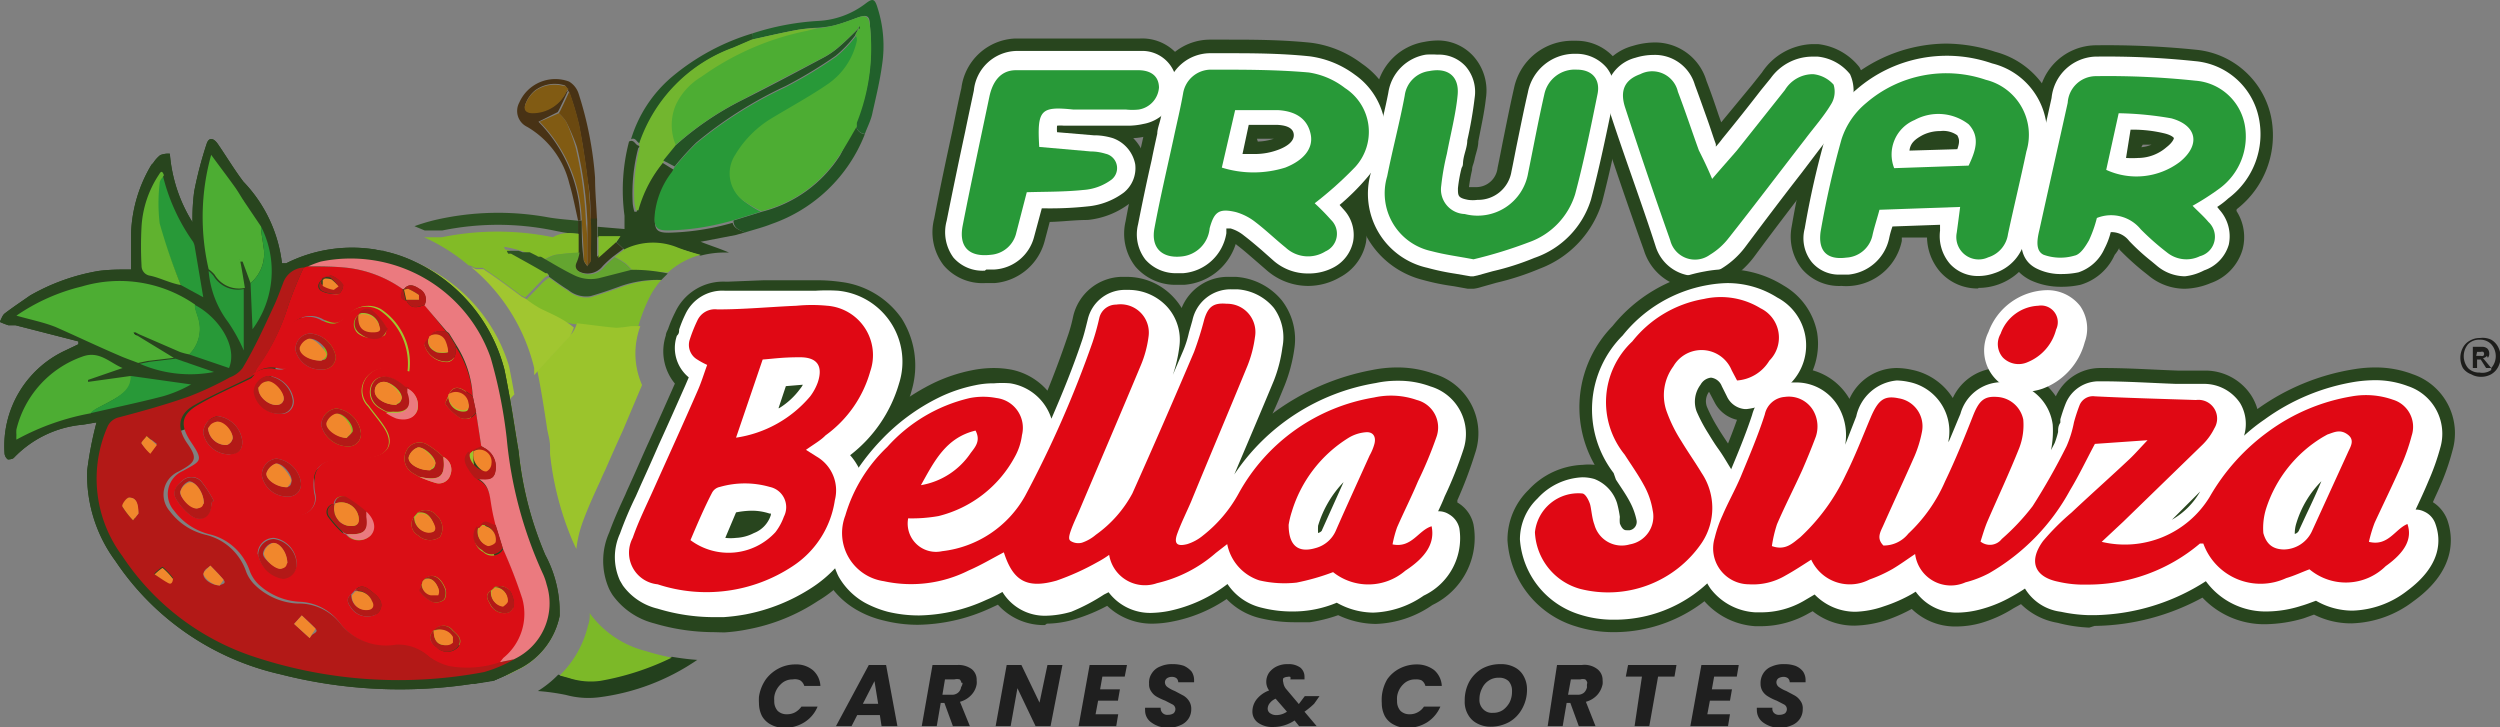 <svg xmlns="http://www.w3.org/2000/svg" viewBox="0 0 88.31 25.68">
  <rect x="0" y="0" width="88.31" height="25.68" fill="#808080" stroke="none"/>
  <defs>
    <style>
      .cls-1 {
        fill: #23401d;
      }

      .cls-2 {
        fill: #28451e;
      }

      .cls-3 {
        fill: #2d5123;
      }

      .cls-4 {
        fill: #483215;
      }

      .cls-5 {
        fill: #26451e;
      }

      .cls-6 {
        fill: #21602b;
      }

      .cls-7 {
        fill: #245225;
      }

      .cls-8 {
        fill: #31381a;
      }

      .cls-9 {
        fill: #7cb928;
      }

      .cls-10 {
        fill: #7fba28;
      }

      .cls-11 {
        fill: #289938;
      }

      .cls-12 {
        fill: #72b62f;
      }

      .cls-13 {
        fill: #82bb26;
      }

      .cls-14 {
        fill: #815b13;
      }

      .cls-15 {
        fill: #6b4910;
      }

      .cls-16 {
        fill: #4dad33;
      }

      .cls-17 {
        fill: #64a530;
      }

      .cls-18 {
        fill: #9bc42c;
      }

      .cls-19 {
        fill: #a1c630;
      }

      .cls-20 {
        fill: #2e5324;
      }

      .cls-21 {
        fill: #fdfdfd;
      }

      .cls-22 {
        fill: #da0e15;
      }

      .cls-23 {
        fill: #b31917;
      }

      .cls-24 {
        fill: #eb7a7f;
      }

      .cls-25 {
        fill: #60b22f;
      }

      .cls-26 {
        fill: #348a35;
      }

      .cls-27 {
        fill: #f1872c;
      }

      .cls-28 {
        fill: #0d1111;
      }

      .cls-29 {
        fill: #cfe9ee;
      }

      .cls-30 {
        fill: #fff;
      }

      .cls-31 {
        fill: #e00814;
      }

      .cls-32 {
        fill: #1d1d1b;
      }

      .cls-33 {
        fill: #1f1f1f;
      }
    </style>
  </defs>
  <g id="Capa_2" data-name="Capa 2">
    <g id="Capa_1-2" data-name="Capa 1">
      <g>
        <path class="cls-1" d="M17.88,23.85l-.45.2-.68.11L16.46,24,16.35,24l-.18-.09,0,0L16,23.8l-.69-.48h0l-.27-.19h0L15,23h0L14.82,23l-.8-.56.39-.33a9.3,9.3,0,0,0,.81.59h0l.38.24.24.14a11.7,11.7,0,0,0,1.07.52l.06,0,.3.12h0A2.18,2.18,0,0,0,17.88,23.85Z"/>
        <path class="cls-1" d="M23.73,23.2c.3.05.6.09.9.11a7.89,7.89,0,0,1-3.46,1.32A3,3,0,0,1,20,24.55a7.66,7.66,0,0,0-1-.14,3.73,3.73,0,0,0,.72-.58l.33.09a2.46,2.46,0,0,0,1.11.1A9.43,9.43,0,0,0,23.73,23.2Z"/>
        <path class="cls-2" d="M26.32,8.21l-.22.06L26,8.3l-1.25.24c.32.13.65.23,1,.38H25.6a3.35,3.35,0,0,0-.85.11c-.27-.1-.54-.18-.82-.26a2.28,2.28,0,0,0-1.86.06l-.3-.28.12-.17-.78,0c0-.13,0-.25,0-.37l.95.08c0-.16,0-.32,0-.47A6.76,6.76,0,0,1,22.22,5l0,0s0,0,0,0c.17-.09.21.1.32.14s0,.07,0,.11a6.34,6.34,0,0,0-.19,1.94,1.5,1.5,0,0,0,.06.29h.08a4.57,4.57,0,0,1,.91-1.73l.42.26a1.09,1.09,0,0,1-.08.15,2.92,2.92,0,0,0-.61,1.6c0,.37.1.46.48.46a8.8,8.8,0,0,0,2.27-.35C25.92,8.06,26.12,8.13,26.32,8.21Z"/>
        <path class="cls-2" d="M27.2,10.29l-.13.11h0L27,10.31Z"/>
        <path class="cls-3" d="M13.23,8.82l.41.08-.05,0-.05,0-.18.13-.09.07-.22.18,0,0-.09.08,0,0-.1.1-.06.07-.06.06-.07.08-.06.07-.07.07-.05.07h0l0,.07-.06.08-.05.06-.08.12a.56.56,0,0,0,0,.08l0,.06,0,.06,0,.06-.09.16a.54.54,0,0,0-.07.13c-.05.09-.09.18-.13.27l0,.08,0,.1a.2.2,0,0,0,0,.08.69.69,0,0,1-.05.13.56.56,0,0,1,0,.12.14.14,0,0,1,0,.06s0,0,0,.06a.14.14,0,0,0,0,.06l0,.12v0l0,.1v0l0,.11h0v0s0,.08,0,.12l0,.12s0,.07,0,.1a.09.09,0,0,0,0,.05s0,.07,0,.1,0,0,0,.08v0a1.11,1.11,0,0,1,0,.19c0,.06,0,.13,0,.19v.09c0,.07,0,.13,0,.19v.29a.28.28,0,0,1,0,.09h0v.36a.66.66,0,0,0,0,.14,15.7,15.7,0,0,0,.14,1.66l-.09.05.1,0c0,.09,0,.17.05.25h0l-.11.1h0l0,0-.2.17a11.32,11.32,0,0,1-.17-3.76c0-.09,0-.18,0-.27s.05-.26.08-.4a2.68,2.68,0,0,1,.07-.27c0-.07,0-.13.05-.2l.18-.52a5.9,5.9,0,0,1,.44-.91l.1-.14h0l0,0,.07-.1.11-.16a5.34,5.34,0,0,1,.39-.44,4.68,4.68,0,0,1,.39-.38C13,9,13.09,8.91,13.23,8.82Z"/>
        <path class="cls-3" d="M20.44,8.26c-.3,0-.6-.06-.89-.12a9.77,9.77,0,0,0-3.92,0h-.08l-.08,0-.19,0-.11,0-.11,0-.06,0h0l-.36-.15a7,7,0,0,1,.69-.21,9.87,9.87,0,0,1,4.05-.1c.35.06.7.08,1.06.12C20.43,8,20.44,8.14,20.44,8.26Z"/>
        <path class="cls-4" d="M20.42,7.79c-.1-.44-.18-.88-.31-1.31a3.18,3.18,0,0,0-1.49-2,.62.62,0,0,1-.28-.85,1.39,1.39,0,0,1,1.76-.75.77.77,0,0,1,.33.4,12.69,12.69,0,0,1,.59,3c0,.51.05,1,.07,1.52l-.23,0c0-.46,0-.92-.1-1.38-.08-.67-.18-1.35-.31-2a10.39,10.39,0,0,0-.35-1.17C20,3.11,20,3,19.89,3a1.17,1.17,0,0,0-1,.2,1.13,1.13,0,0,0-.31.43c-.1.22,0,.36.25.34A1.32,1.32,0,0,0,20,3.24s0,0,.07-.05c-.09.2-.18.4-.28.6a1.4,1.4,0,0,1-.09.17l-.68.34a5.2,5.2,0,0,1,1.49,3.48Z"/>
        <path class="cls-5" d="M11.06,16.7l.2-.17.15-.13a14.25,14.25,0,0,0,.83,2.72A7.31,7.31,0,0,0,13.36,21l1.05,1.11-.39.33a8,8,0,0,1-2-2.66A11,11,0,0,1,11.06,16.7Z"/>
        <path class="cls-6" d="M26.58,1.18A9.16,9.16,0,0,1,28.89.74,3,3,0,0,0,30.57.13c.26-.2.33-.18.43.15a4.41,4.41,0,0,1,.16,2c-.08.6-.23,1.2-.36,1.79-.06.23-.17.44-.25.66a.35.35,0,0,1-.31-.28.61.61,0,0,1,0-.13A7.12,7.12,0,0,0,30.73.91c0-.37-.11-.41-.46-.28s-.54.2-.81.27a3.81,3.81,0,0,1-.59.08,5.08,5.08,0,0,0-.67.07c-.56.1-1.1.23-1.65.35Z"/>
        <path class="cls-7" d="M30.24,4.46a.35.35,0,0,0,.31.28,5.46,5.46,0,0,1-3.29,3.17c-.3.12-.62.2-.94.3-.2-.08-.41-.15-.41-.42l1-.31a4.61,4.61,0,0,0,2.77-2C29.85,5.15,30,4.8,30.24,4.46Z"/>
        <path class="cls-7" d="M26.58,1.18l0,.22-.65.28a5.48,5.48,0,0,0-3.32,3.38c-.11,0-.15-.23-.32-.14a4.66,4.66,0,0,1,1.44-2.2A8,8,0,0,1,26.58,1.18Z"/>
        <path class="cls-8" d="M20.86,7.72l.23,0v.58l0,.77.63-.56.3.28-.36.27a3.92,3.92,0,0,0-.37.34.68.68,0,0,1-.86.18c-.15-.07-.19-.17-.11-.34a1.29,1.29,0,0,0,.1-.35l0-.67V7.79h.13c0,.46,0,.92.07,1.38,0,.08.08.16.13.24,0-.07.12-.15.12-.23C20.88,8.69,20.87,8.21,20.86,7.72Z"/>
        <path class="cls-7" d="M26,8.3l.14,0Z"/>
        <path class="cls-5" d="M20.3,22.69l.11,0Z"/>
        <path class="cls-5" d="M20.65,22.74l.11,0Z"/>
        <path class="cls-7" d="M22.25,5l0,0Z"/>
        <path class="cls-9" d="M19.76,21.68h0l0,.09a2.69,2.69,0,0,1-1.37,1.84l-.48.24a2.18,2.18,0,0,1-.61-.15h0l-.3-.12-.06,0A11.7,11.7,0,0,1,15.84,23l-.24-.14-.38-.24h0a9.3,9.3,0,0,1-.81-.59L13.36,21v-.29l.86-.75c0-.05,0-.15-.06-.24l.43.34c.15.13.31.26.48.38l.1.07.21.14h0l.32.19a5.58,5.58,0,0,0,1.66.65l.48.09.2,0,.26,0,.22,0a6,6,0,0,0,.85,0h0l.37,0Z"/>
        <path class="cls-9" d="M22.82,23a8.09,8.09,0,0,0,.91.23,9.43,9.43,0,0,1-2.52.82,2.46,2.46,0,0,1-1.11-.1l-.33-.09a3.64,3.64,0,0,0,1-1.76v0a1.09,1.09,0,0,0,.06-.44v0A3.51,3.51,0,0,0,22.82,23Z"/>
        <path class="cls-10" d="M23.36,9.89a2.81,2.81,0,0,0-.44.66,5.93,5.93,0,0,0-.38,1h-.33a4.88,4.88,0,0,1-.52.06c-.47,0-.93-.11-1.39-.16s-.82-.33-1.21-.52a3.23,3.23,0,0,1-.51-.34l.16-.16h0l.31-.32c.05-.05.1-.11.16-.16a.85.85,0,0,1,.19-.14h0c.22.16.45.33.68.47a1,1,0,0,0,.79.22c.33-.1.65-.21,1-.33A3.87,3.87,0,0,1,23.36,9.89Z"/>
        <path class="cls-10" d="M24.75,9a2.8,2.8,0,0,0-1.16.63,5.92,5.92,0,0,0-1.19,0,2.26,2.26,0,0,0-.29-.32,2.65,2.65,0,0,0-.4-.24l.36-.27a2.28,2.28,0,0,1,1.86-.06C24.21,8.85,24.48,8.93,24.75,9Z"/>
        <path class="cls-11" d="M26.87,7.48l-1,.31a8.8,8.8,0,0,1-2.27.35c-.38,0-.48-.09-.48-.46a2.92,2.92,0,0,1,.61-1.6,1.09,1.09,0,0,0,.08-.15,10.1,10.1,0,0,1,.76-.84,14.55,14.55,0,0,1,3.16-2A16,16,0,0,0,29.54,2a4.23,4.23,0,0,0,.71-.75c0,.07.08.15.06.21a2.5,2.5,0,0,1-1,1.52c-.66.43-1.36.81-2,1.22a3.76,3.76,0,0,0-1.3,1.3,1.2,1.2,0,0,0,.25,1.59A4.18,4.18,0,0,0,26.87,7.48Z"/>
        <path class="cls-12" d="M22.58,5.06A5.48,5.48,0,0,1,25.9,1.68l.65-.28c.55-.12,1.09-.25,1.65-.35A5.08,5.08,0,0,1,28.87,1l-.37.11a9.67,9.67,0,0,0-3.69,1.64,2.29,2.29,0,0,0-.91,1,1.82,1.82,0,0,0,0,1.41l-.44.54a4.57,4.57,0,0,0-.91,1.73h-.08a1.5,1.5,0,0,1-.06-.29,6.34,6.34,0,0,1,.19-1.94S22.57,5.09,22.58,5.06Z"/>
        <path class="cls-7" d="M23.43,5.67l.44-.54a10.73,10.73,0,0,1,2.34-1.59c1-.5,1.94-1,2.91-1.52a3,3,0,0,0,.55-.39c.23-.2.44-.41.65-.62l0,0-.09.21a4.23,4.23,0,0,1-.71.75,16,16,0,0,1-1.77,1.07,14.55,14.55,0,0,0-3.16,2,10.1,10.1,0,0,0-.76.84Z"/>
        <path class="cls-10" d="M21.77,8.55l-.63.56,0-.77.78,0Z"/>
        <path class="cls-13" d="M13.64,8.9a4.94,4.94,0,0,1,1,.35l-.07,0-.05,0-.12,0h-.06l-.12.05-.06,0-.08,0h0l0,0-.06,0h0l-.07,0-.11.07,0,0-.08,0-.08.06-.07.05-.06,0,0,0-.05,0-.07.05,0,.06-.05,0,0,.05-.06.06-.08.09-.06.07-.07.08-.25.36,0,.07a.41.41,0,0,1-.05.09h0l0,.08-.06.11,0,.07,0,.1,0,.09,0,.1,0,.07-.12.31a.19.19,0,0,1,0,.07c0,.08-.05.15-.07.23a.19.19,0,0,1,0,.07v.07l0,.07a2.21,2.21,0,0,0,0,.25.22.22,0,0,0,0,.08s0,0,0,.08,0,0,0,.08h0s0,.05,0,.08,0,.33,0,.5v.38a.66.66,0,0,0,0,.14v0a.49.49,0,0,0,0,.12s0,.1,0,.14,0,.1,0,.14v0a.59.59,0,0,0,0,.13v0l0,.22v.08s0,.07,0,.11a.51.51,0,0,1,0,.13s0,.08,0,.11,0,0,0,.06,0,.07,0,.1,0,.1,0,.15v0l0,.14,0,.15,0,.11,0,.12,0,.13,0,.12a.76.76,0,0,1,0,.11,1,1,0,0,0,.05.16l0,.1a1.17,1.17,0,0,0,.05.11l0,.12.1.24a1.17,1.17,0,0,0,.05.11.93.93,0,0,0,.05.1c0,.12.11.24.17.36l0,.08c0,.08.09.16.14.24h0c.07.11.13.22.21.33h0l0,0a3.57,3.57,0,0,0,.34.43c.06.09.12.19.19.28l.42.49c0,.09.05.19.06.24l-.86.75V21a7.31,7.31,0,0,1-1.12-1.83,3.45,3.45,0,0,1-.14-.34c-.06-.13-.11-.27-.16-.41s-.09-.28-.14-.43a.93.93,0,0,0,0-.13c-.13-.46-.24-.93-.35-1.41h0c0-.08,0-.16-.05-.25v-.08a15.7,15.7,0,0,1-.14-1.66.66.66,0,0,1,0-.14v-.36h0a.28.28,0,0,0,0-.09v-.29c0-.06,0-.12,0-.19v-.09c0-.06,0-.13,0-.19a1.11,1.11,0,0,0,0-.19v0s0-.05,0-.08,0-.07,0-.1a.09.09,0,0,1,0-.05s0-.06,0-.1l0-.12s0-.08,0-.12v0h0l0-.11v0l0-.1v0l0-.12a.14.14,0,0,1,0-.06s0,0,0-.06a.14.14,0,0,0,0-.06.56.56,0,0,0,0-.12.69.69,0,0,0,.05-.13.2.2,0,0,1,0-.08l0-.1,0-.08c0-.09.08-.18.13-.27a.54.54,0,0,1,.07-.13l.09-.16,0-.06,0-.06,0-.06a.56.56,0,0,1,0-.08l.08-.12.05-.06.06-.08,0-.07h0l.05-.07.07-.07.06-.07.07-.08.06-.06.06-.07.1-.1,0,0L13,9.37l0,0,.22-.18.09-.07L13.54,9l.05,0Z"/>
        <path class="cls-13" d="M20.44,8.26l0,.67a8.08,8.08,0,0,0-.86.08,1.75,1.75,0,0,0-.42.19,3.73,3.73,0,0,0-1.36-.48l.05.1.1,0c.41.23.82.45,1.22.69.08,0,.14.14.21.21a.72.72,0,0,0-.2.14l-.63.65-.15-.08c-.42-.31-.84-.63-1.28-.92l-.07-.05-.08,0h0l-.07,0h0l-.06,0-.06,0-.17-.08-.05,0a6.74,6.74,0,0,0-1.58-1h0l.06,0,.11,0,.11,0,.19,0,.08,0h.08a9.77,9.77,0,0,1,3.92,0C19.84,8.2,20.14,8.22,20.44,8.26Z"/>
        <path class="cls-5" d="M11.35,16.06l0,.09-.11,0Z"/>
        <path class="cls-14" d="M20.75,9.4c-.05-.08-.13-.16-.13-.24,0-.46-.05-.92-.07-1.38A5.2,5.2,0,0,0,19.06,4.3L19.74,4A1.54,1.54,0,0,1,20,4.3a7.34,7.34,0,0,1,.33.89,13.71,13.71,0,0,1,.37,2.71C20.77,8.4,20.74,8.9,20.75,9.4Z"/>
        <path class="cls-15" d="M20.75,9.4c0-.5,0-1,0-1.5a13.71,13.71,0,0,0-.37-2.71A7.34,7.34,0,0,0,20,4.3,1.54,1.54,0,0,0,19.74,4a1.4,1.4,0,0,0,.09-.17c.1-.2.19-.4.28-.6v0a10.39,10.39,0,0,1,.35,1.17c.13.67.23,1.35.31,2,.06.46.07.92.1,1.38s0,1,0,1.45C20.87,9.25,20.79,9.33,20.75,9.4Z"/>
        <path class="cls-14" d="M20.1,3.15v0s-.07,0-.07.05A1.32,1.32,0,0,1,18.82,4c-.24,0-.35-.12-.25-.34a1.13,1.13,0,0,1,.31-.43,1.17,1.17,0,0,1,1-.2C20,3,20,3.11,20.1,3.15Z"/>
        <path class="cls-16" d="M30.32,1c-.21.21-.42.42-.65.62a3,3,0,0,1-.55.39c-1,.52-1.94,1-2.91,1.52a10.73,10.73,0,0,0-2.34,1.59,1.82,1.82,0,0,1,0-1.41,2.29,2.29,0,0,1,.91-1A9.67,9.67,0,0,1,28.5,1.09L28.87,1A3.81,3.81,0,0,0,29.46.9c.27-.07.54-.17.81-.27s.42-.09.46.28a7.12,7.12,0,0,1-.46,3.42.61.61,0,0,0,0,.13c-.2.34-.39.69-.6,1a4.61,4.61,0,0,1-2.77,2,4.18,4.18,0,0,1-.68-.4,1.2,1.2,0,0,1-.25-1.59,3.76,3.76,0,0,1,1.3-1.3c.68-.41,1.38-.79,2-1.22a2.5,2.5,0,0,0,1-1.52c0-.06,0-.14-.06-.21L30.34,1l0-.1v0Z"/>
        <path class="cls-17" d="M19.2,9.2A1.53,1.53,0,0,1,19.61,9a8.08,8.08,0,0,1,.86-.08,1.29,1.29,0,0,1-.1.35c-.08.17,0,.27.11.34a.68.68,0,0,0,.86-.18,3.92,3.92,0,0,1,.37-.34,2.65,2.65,0,0,1,.4.24,2.26,2.26,0,0,1,.29.32l-1.09.28a1.33,1.33,0,0,1-.9-.07C20,9.67,19.6,9.43,19.2,9.2Z"/>
        <path class="cls-18" d="M19.76,21.57l-.37,0h0a6,6,0,0,1-.85,0l-.22,0-.26,0-.2,0-.48-.09a5.58,5.58,0,0,1-1.66-.65l-.32-.19h0l-.21-.14-.1-.07c-.17-.12-.33-.25-.48-.38l-.43-.34-.42-.49c-.07-.09-.13-.19-.19-.28a1.63,1.63,0,0,1,.17-.2c.51-.56,1-1.12,1.54-1.67l.13-.14c.09-.1.17-.2.26-.29h0l.23-.25.93-1,.1-.12.81-.87.28-.3c.11.62.2,1.25.31,1.88a12.49,12.49,0,0,0,.94,3.66A4.27,4.27,0,0,1,19.76,21.57Z"/>
        <path class="cls-18" d="M22.68,13.6,22,15.21c-.21.46-.42.93-.62,1.39-.07.14-.13.28-.19.42-.2.43-.42.91-.61,1.43a4.08,4.08,0,0,0-.22.94c-.05-.09-.08-.17-.12-.25a10.78,10.78,0,0,1-.81-3.1l0-.26c0-.21-.06-.41-.1-.61-.1-.68-.21-1.38-.35-2.08l1.25-1.35a1.35,1.35,0,0,0,.15-.32c.46.05.92.12,1.39.16a4.88,4.88,0,0,0,.52-.06h.33A2.76,2.76,0,0,0,22.68,13.6Z"/>
        <path class="cls-19" d="M19.09,10.9a4.11,4.11,0,0,1-.51-.34l-.15-.08c-.42-.31-.84-.63-1.28-.92l-.07-.05-.08,0h0l-.07,0h0l-.06,0-.06,0-.17-.08a6.66,6.66,0,0,1,2.23,3.57c0,.08,0,.16,0,.25.41-.46.83-.91,1.25-1.36a1.35,1.35,0,0,0,.15-.32C19.89,11.25,19.48,11.09,19.09,10.9ZM14.64,9.25l-.07,0-.05,0-.12,0h-.06l-.12.05-.06,0-.08,0h0l0,0-.06,0h0l-.07,0-.11.07,0,0-.08,0-.08.06-.07.05-.06,0,0,0-.05,0-.07.05,0,.06-.05,0,0,.05-.06.06-.08.09-.06.07-.07.08-.25.36,0,.07a.41.41,0,0,1-.05.09h0l0,.08-.06.11,0,.07,0,.1,0,.09,0,.1,0,.07-.12.31a.19.19,0,0,1,0,.07c0,.08-.05.15-.07.23a.19.19,0,0,1,0,.07v.07a.19.19,0,0,0,0,.07,2.21,2.21,0,0,0,0,.25.22.22,0,0,0,0,.08s0,0,0,.08v.08h0V13c0,.16,0,.33,0,.5v.38a.66.66,0,0,0,0,.14v0a.49.49,0,0,0,0,.12s0,.1,0,.14,0,.1,0,.14v0l0,.13v0l0,.22v.08s0,.07,0,.11a.51.51,0,0,1,0,.13s0,.08,0,.11,0,0,0,.06,0,.07,0,.1,0,.1,0,.15v0l0,.14,0,.15,0,.11,0,.12,0,.13,0,.12a.76.76,0,0,1,0,.11,1,1,0,0,0,.05.16l0,.1a1.17,1.17,0,0,0,.05.11l0,.12.1.24.05.11a.93.93,0,0,0,.05.1c0,.12.11.24.17.36l0,.08c0,.08.09.16.14.24h0c.07.11.13.22.21.33h0l0,0a3.57,3.57,0,0,0,.34.43,1.63,1.63,0,0,1,.17-.2c.51-.56,1-1.12,1.54-1.67l.13-.14c.09-.1.17-.2.26-.29h0l.23-.25.93-1,.1-.12.81-.87.28-.3c-.06-.33-.12-.66-.19-1A5.8,5.8,0,0,0,14.64,9.25Zm-.47,1.28,0,0,0,0a.3.3,0,0,1,.08-.08l0,0,0,0,.1-.07h0l0,0,.05,0,.05,0,.06,0,.1-.05h0l.07,0L15,10h0l.13,0h.13l.43.07c.19,0,.36.11.39.33a.06.06,0,0,1,0,0v0h0a0,0,0,0,1,0,0h0v0a.08.08,0,0,0,0,0l0,0a.18.18,0,0,1-.05.07h0l-.06.06-.05,0-.07,0-.07,0-.14.06-.05,0-.42.15h0l-.16.05h0a1,1,0,0,1-.63,0c-.32-.08-.4-.3-.22-.57h0Z"/>
        <path class="cls-20" d="M23.59,9.66l-.23.23a3.87,3.87,0,0,0-1.5.24c-.33.12-.65.23-1,.33a1,1,0,0,1-.79-.22c-.23-.14-.46-.31-.68-.47l0,0,0-.05-.06-.07a0,0,0,0,1,0,0l-.06,0c-.4-.24-.81-.46-1.22-.69l-.1,0-.05-.1H18l.06,0h0l.07,0h0l.08,0,.06,0,.05,0,.14.05.08,0,.09,0,.08,0,.16.08.15.08.09,0c.4.23.79.47,1.21.67a1.33,1.33,0,0,0,.9.07l1.09-.28A5.92,5.92,0,0,1,23.59,9.66Z"/>
        <path class="cls-7" d="M30.32,1l.05-.08h0l0,.1Z"/>
        <path class="cls-7" d="M30.37.93v0Z"/>
        <path class="cls-21" d="M15.31,10l.43.07c.19,0,.36.11.39.33a.37.37,0,0,1-.26.39,6.54,6.54,0,0,1-.87.34,1,1,0,0,1-.63,0c-.32-.08-.4-.3-.22-.57A1.7,1.7,0,0,1,15.31,10Z"/>
        <g>
          <path class="cls-2" d="M19.26,19.6a12.49,12.49,0,0,1-.94-3.66c-.11-.63-.2-1.26-.31-1.88-.06-.33-.12-.66-.19-1a5.8,5.8,0,0,0-3.18-3.82,4.94,4.94,0,0,0-1-.35l-.41-.08a5.18,5.18,0,0,0-3.12.49l-.15,0A5,5,0,0,0,8.6,6.42C8.28,6,8,5.53,7.69,5.08c-.15-.21-.31-.24-.39,0a13.83,13.83,0,0,0-.44,1.68A7.24,7.24,0,0,0,6.8,7.85,5.35,5.35,0,0,1,6,5.43a.76.76,0,0,0-.34.05,1.14,1.14,0,0,0-.25.28h0l-.06.06,0,0,0,0a5.05,5.05,0,0,0-.72,2.42c0,.42,0,.85,0,1.28-.38,0-.76,0-1.14.05a7.3,7.3,0,0,0-2.43.87c-.3.21-.6.41-.89.63-.09.07-.12.2-.18.3a2.85,2.85,0,0,0,.31.12l.25,0,2.22.57s0,.07,0,.1l-.46.22A3.72,3.72,0,0,0,.16,16a.29.29,0,0,0,.12.23s.17,0,.22-.07A3.84,3.84,0,0,1,2.94,15l.47-.08a12.74,12.74,0,0,0-.33,1.7,5.1,5.1,0,0,0,1,3.2,9.53,9.53,0,0,0,5.83,4,17,17,0,0,0,6.88.32l.68-.11.45-.2.48-.24a2.69,2.69,0,0,0,1.37-1.84l0-.09h0v-.11A4.27,4.27,0,0,0,19.26,19.6ZM14.56,23a14.2,14.2,0,0,1-5.13-.7A7.9,7.9,0,0,1,5.2,19.08a6.89,6.89,0,0,1-.43-.79h0a4.08,4.08,0,0,1-.23-.7,3.11,3.11,0,0,1,.14-1.88L5,15.62l.32-.09,1.09-.32L7,15a3,3,0,0,0,.32-.12c.14-.05.27-.12.4-.18s.38-.19.57-.29l.28-.14.13-.07A2.85,2.85,0,0,0,9,14l.18-.14a1.22,1.22,0,0,0,.31-.39l0,0,.1-.18L9.74,13c.16-.29.3-.58.45-.85l.44-.89v0c.1-.21.18-.41.25-.59a1.71,1.71,0,0,1,.07-.18l.06,0,.14,0,.11,0,.15-.06,0,0,.12-.05.15,0,.15,0h0a1.15,1.15,0,0,1,.26,0h.18a3.78,3.78,0,0,1,.75,0,4.7,4.7,0,0,1,1.08.35l.18.1h0a2.63,2.63,0,0,1,.33.2,4.15,4.15,0,0,1,.34.24,4.7,4.7,0,0,1,.59.59,4.26,4.26,0,0,1,.5.75h0a4.41,4.41,0,0,1,.24.54,8.28,8.28,0,0,1,.23.89c.05.26.1.53.14.8s.05.3.07.45l0,.24c0,.1,0,.2,0,.3l0,.16,0,.12a.17.17,0,0,0,0,.07c0,.21.07.43.1.65s0,.18.05.28,0,.08,0,.13h0c.09.48.18,1,.31,1.46.08.3.17.61.28.92a9.49,9.49,0,0,0,.55,1.28,1.11,1.11,0,0,1,.07.2v0a1.17,1.17,0,0,1,0,.64,1,1,0,0,1-.58.74l0,0-.06,0-.13.06,0,0-.14.08,0,0,0,0-.06,0h0l-.16.07H16.9l-.71.1-.59.07h-.14l-.64.05h-.26ZM4.08,11h.19a1.37,1.37,0,0,0-.17.17h0l0,0a1.13,1.13,0,0,0-.1.13l-.06,0-.5-.23A3.14,3.14,0,0,1,4.08,11ZM16.24,9.17l.14,0Zm-.15,0,.15,0Z"/>
          <path class="cls-2" d="M19.26,19.6a12.49,12.49,0,0,1-.94-3.66c-.11-.63-.2-1.26-.31-1.88-.06-.33-.12-.66-.19-1a5.8,5.8,0,0,0-3.18-3.82,4.94,4.94,0,0,0-1-.35l-.41-.08a5.18,5.18,0,0,0-3.12.49l-.15,0A5,5,0,0,0,8.6,6.42C8.28,6,8,5.53,7.69,5.08c-.15-.21-.31-.24-.39,0a13.83,13.83,0,0,0-.44,1.68A7.24,7.24,0,0,0,6.8,7.85,5.35,5.35,0,0,1,6,5.43a.76.76,0,0,0-.34.05,1.14,1.14,0,0,0-.25.28h0l-.06.06,0,0,0,0a5.05,5.05,0,0,0-.72,2.42c0,.42,0,.85,0,1.28-.38,0-.76,0-1.14.05a7.3,7.3,0,0,0-2.43.87c-.3.21-.6.41-.89.63-.09.07-.12.2-.18.3a2.85,2.85,0,0,0,.31.12l.25,0,2.22.57s0,.07,0,.1l-.46.22A3.72,3.72,0,0,0,.16,16a.29.29,0,0,0,.12.23s.17,0,.22-.07A3.84,3.84,0,0,1,2.94,15l.47-.08a12.74,12.74,0,0,0-.33,1.7,5.1,5.1,0,0,0,1,3.2,9.53,9.53,0,0,0,5.83,4,17,17,0,0,0,6.88.32l.68-.11.45-.2.48-.24a2.69,2.69,0,0,0,1.37-1.84l0-.09h0v-.11A4.27,4.27,0,0,0,19.26,19.6ZM7.46,5.47c.29.4.56.75.81,1.1.12.16.22.34.33.51h0L9.22,8a3.46,3.46,0,0,1-.3,3.66L8.85,10l-.28-.76-.08,0c.06.31.11.62.16.93,0,.7,0,1.4,0,2.17a5.93,5.93,0,0,0-.55-1,3.45,3.45,0,0,1-.69-1.81A8.15,8.15,0,0,1,7.46,5.47ZM5,8.27A2.44,2.44,0,0,1,5,8c0-.13,0-.26,0-.38H5c0-.06,0-.12,0-.19H5l0-.08,0-.09,0-.08h0l0-.07a.43.43,0,0,0,0,0s0,0,0,0l0,0,0-.09,0,0,0-.07.06-.15,0-.06,0,0a.3.3,0,0,0,0-.08.61.61,0,0,1,.07-.1l.06-.1s0,0,0,0l0,0v0s0-.05.08,0h0l0,0a.24.24,0,0,1,0,.07A6.83,6.83,0,0,0,6.83,8.53a.55.55,0,0,1,.06.18l.3,1.78v0h0l0,0-.79-.43C6,10,5.67,9.82,5.31,9.74l0,0h0l0,0h0l-.09-.07,0,0h0v0H5v0H5v0H5v0H5V9.39a1.48,1.48,0,0,0,0-.21C5,9.11,5,9,5,9H5q0-.32,0-.63ZM2,11.62c-.43-.17-.89-.26-1.38-.4a6.92,6.92,0,0,1,2.25-1.1,4.67,4.67,0,0,1,4,.64c.82.42,1.53,1.45,1.21,2.23l-1.41-.47a2.14,2.14,0,0,1-.34-.09l-1.43-.62,0,0,0,0h0l1.33.81,1.36.47a4.45,4.45,0,0,1-2.62-.29c-.23-.09-.47-.17-.69-.27C3.5,12.26,2.77,11.91,2,11.62Zm0,3.28-.09,0-.08,0-.12,0L1.6,15l-.06,0-.11,0-.08,0-.09,0-.08,0-.07,0-.21.1-.05,0-.06,0-.08,0-.07,0-.08.06a1.31,1.31,0,0,1,0-.17.88.88,0,0,1,0-.17v0a1.55,1.55,0,0,1,.07-.23.56.56,0,0,1,0-.12.42.42,0,0,1,0-.1.49.49,0,0,1,0-.11l0-.1s0-.07,0-.11.14-.26.22-.38l.13-.17a.86.86,0,0,1,.07-.1l0,0s0,0,0,0l0-.05.06-.06h0l.08-.08h0l.08-.07a.69.69,0,0,1,.13-.11.27.27,0,0,1,.08-.07h0l.08-.06,0,0,.07,0,0,0,.1-.07.12-.07.12-.06.12-.06.11-.06h0l.12-.05h0l.13-.05c.6-.24,1,.2,1.43.39l-.17.05-.47.16-.6.2,0,.07,1.15-.16.36-.06.89.13,1.27.18a4.55,4.55,0,0,1-1,.42l-.64.16-.32.07L4,14.41l-.83.19h0L3,14.65Zm17.3,6.92a.24.24,0,0,0,0,.08.64.64,0,0,0,0,.07.19.19,0,0,0,0,.07l-.06.14-.06.14a1.75,1.75,0,0,1-.16.27l0,0,0,0h0l-.05.06h0l-.05.06a.94.94,0,0,1-.1.1l0,0,0,0,0,0-.05,0-.1.07,0,0-.12.07-.06,0,0,0h0l0,0-.06,0h0l-.06,0-.12.05-.06,0-.07,0a3.49,3.49,0,0,1-.39.19l-.11.05h-.13l-.14,0-.21,0h0l-.17,0h-.07l-.17,0h0l-.19,0h0l-.21,0-.18,0-.18,0-.43,0H12.7l-.15,0h-.29l-.6-.08L11,23.75l-.46-.1-.09,0-.13,0-.17-.05-.34-.09-.17-.05-.13,0-.13,0-.13,0-.12,0-.19-.06-.33-.13-.13,0h0l-.15-.06-.13-.06-.06,0L8,22.8l-.15-.07-.65-.35L7,22.29H7a.57.57,0,0,0-.13-.08l0,0-.13-.09L6.59,22h0l-.07,0-.11-.08-.12-.09,0,0h0l-.11-.09a.52.52,0,0,1-.11-.1l0,0h0l-.1-.09,0,0-.12-.1L5.41,21l-.12-.12-.1-.11-.06-.07c-.11-.12-.21-.24-.31-.37l-.05,0-.11-.15L4.56,20l0,0-.09-.13,0,0-.09-.14a4.57,4.57,0,0,1-.53-4.55L3.86,15l0-.05.1-.09.06,0,.15-.05C5,14.53,5.87,14.3,6.69,14l.18-.07.18-.07.1,0,.18-.09.79-.41a.7.7,0,0,0,.17-.09l0,0,.11-.07.05-.05,0,0L8.57,13l.57-1.09.28-.55.27-.55.09-.2c.05-.11.09-.22.13-.32l.08-.21S10,10,10,10a.81.81,0,0,1,.69-.51l.14-.05.06,0L11,9.34h0l.11,0,.06,0,.11,0a4.55,4.55,0,0,1,.95-.14H13l.1,0h.12l.1,0,.08,0,.24.05h.06l.08,0h.07l0,0,.08,0,.2.06,0,0,.09,0,.09,0a5.25,5.25,0,0,1,.81.43l.09.06h0l.07,0h0l.13.09.12.1h0l.06,0,.24.2,0,0,.08.07,0,0,.06.06.18.19.16.19.07.09.14.19.06.09a2.14,2.14,0,0,1,.13.19l.06.1.05.09.06.1.05.1a.41.41,0,0,0,.05.09v0l.05.09a1,1,0,0,0,0,.1.36.36,0,0,0,0,.09.69.69,0,0,0,.05.13l0,.09a.56.56,0,0,0,0,.12c.06.19.11.38.16.58v0l.06.25c0,.08,0,.17.05.26l0,.18,0,.16,0,.16c0,.1,0,.19,0,.29a2.36,2.36,0,0,1,0,.28l.09.56,0,.27a.77.77,0,0,1,0,.15c0,.12,0,.25.07.38a2,2,0,0,0,0,.26c0,.11,0,.21.05.31h0c0,.1,0,.2.05.3,0,.26.1.51.16.76l.12.47v0a.57.57,0,0,0,0,.14c0,.05,0,.11,0,.16l.05.15h0l.05.14v0a.42.42,0,0,1,0,.1l0,.07s0,.08,0,.13l.06.15.06.15.21.45.08.15.05.1s0,.07,0,.11a.43.43,0,0,1,0,0,1,1,0,0,1,0,.16.29.29,0,0,1,0,.09h0s0,.05,0,.08h0s0,.05,0,.08h0a.28.28,0,0,1,0,.09s0,.07,0,.11v.39a.28.28,0,0,0,0,.09s0,0,0,.08A.68.68,0,0,1,19.35,21.82Z"/>
          <path class="cls-22" d="M10.86,9.41l-.14.05a13.91,13.91,0,0,0-.56,1.39A7.31,7.31,0,0,1,9.07,13a.93.93,0,0,0-.08.2.93.93,0,0,1,.79-.2c.38.09.52,0,.49-.45a2.8,2.8,0,0,0-.06-.28.83.83,0,0,1,.22-.92.88.88,0,0,1,1-.06c.43.18.54.16.88-.17a.93.93,0,0,1,1.15-.2,2.28,2.28,0,0,1,1,2.2L13.79,13a.83.83,0,0,0-.9.43.76.76,0,0,0,.14.9c.18.25.39.49.56.75.35.54.17.95-.46,1.06-.44.07-.88.07-1.32.11a.68.68,0,0,0-.68.54,1.79,1.79,0,0,0,0,.61.6.6,0,0,1-.59.78A1.65,1.65,0,0,1,9,15.79s0,0,0-.06a.74.74,0,0,0,0-.94,1.31,1.31,0,0,1,0-1.49c-.68.34-1.38.64-2,1s-.65.73-.23,1.35.31.64-.21.93l-.11.06a.89.89,0,0,0-.3,1.4,2.22,2.22,0,0,0,1.24.83,2,2,0,0,1,1.44,1.32,1.32,1.32,0,0,0,.3.45,2.32,2.32,0,0,0,1.52.62A1.86,1.86,0,0,1,12,22a2.07,2.07,0,0,0,2,.81,1.61,1.61,0,0,1,1.16.41,2,2,0,0,0,.74.35,3.59,3.59,0,0,0,1.78-.14l.13-.15a2,2,0,0,0,.67-2.09,17.17,17.17,0,0,0-.7-1.8.45.45,0,0,1-.71.11.56.56,0,0,1-.19-.84l.12-.07c.17-.27.35,0,.53,0-.05-.22-.1-.44-.14-.66s-.07-.74-.44-.95h0l-.11-.07a2.1,2.1,0,0,1-.22-.3c-.11-.2-.18-.41,0-.61l.06-.06.33-.14-.19-1.22a.43.43,0,0,1-.59.16,1.76,1.76,0,0,1-.5-.48c0-.05.07-.19.11-.29h0q.16-.4.51-.21a3.5,3.5,0,0,1,.35.23,3.74,3.74,0,0,0-.6-1.74c0,.21,0,.46-.26.54a.82.82,0,0,1-.84-.59c0-.09.11-.19.17-.29h0c.07-.07.14-.17.22-.19a1.15,1.15,0,0,1,.37,0L15,10.77c-.25.1-.49.16-.64-.15-.29-.06-.15-.26-.13-.41a4.25,4.25,0,0,0-1.95-.75C11.79,9.4,11.32,9.43,10.86,9.41Zm6.54,11.4.06-.07a.46.46,0,0,1,.63.3c.08.22.12.45-.13.6a.56.56,0,0,1-.63-.26c-.07-.16-.24-.34,0-.51Zm-6-11c.11,0,.25-.1.33-.06a.94.94,0,0,1,.39.32.43.43,0,0,1-.16.32,1.17,1.17,0,0,1-.59-.1c-.16-.08-.18-.26,0-.41Zm.82,9.07-.13-.06a3.78,3.78,0,0,1-.5-.56.29.29,0,0,1,.2-.46h0a.28.28,0,0,1,.43-.22,4.76,4.76,0,0,1,.68.5c.3.28.37.62.17.85a.59.59,0,0,1-.85-.05Zm2.14-5.15h0a.65.65,0,0,1,.39.75c-.09.26-.39.37-.74.27a1.9,1.9,0,0,1-.37-.2,1.78,1.78,0,0,1-.3-.17.64.64,0,0,1-.2-.83c.16-.26.45-.31.8-.13a1.66,1.66,0,0,1,.34.25ZM15,20.45c.25-.21.53-.11.71.28a.52.52,0,0,1,0,.44.46.46,0,0,1-.4.1,1.1,1.1,0,0,1-.46-.37c-.05-.07.05-.25.09-.38Zm.34,1.82h0a.41.41,0,0,1,.66,0c.17.16.38.32.18.59a.51.51,0,0,1-.75,0C15.21,22.7,15.09,22.5,15.32,22.27ZM12.4,21l.12-.13c.26-.29.46-.09.66.07s.4.37.21.66a.44.44,0,0,1-.26.16.7.7,0,0,1-.74-.3C12.29,21.31,12.21,21.15,12.4,21Zm2.23-2.75.12-.14a.49.49,0,0,1,.67.1.59.59,0,0,1,.12.76.61.61,0,0,1-.77-.06A.44.44,0,0,1,14.63,18.25Zm.17-1.41-.22-.13a.59.59,0,0,1-.22-.79.51.51,0,0,1,.72-.22,3.06,3.06,0,0,1,.58.44.5.5,0,0,1,.25.63.42.42,0,0,1-.52.29A4.71,4.71,0,0,1,14.8,16.84Zm-6.7-.79a.94.94,0,0,1-.92-.75.61.61,0,0,1,.52-.6,1,1,0,0,1,.86.9C8.56,15.9,8.42,16,8.1,16.05Zm1,3.53A.57.57,0,0,1,9.68,19a.94.94,0,0,1,.8.9.51.51,0,0,1-.48.51A1.05,1.05,0,0,1,9.12,19.58ZM7.55,17.69l-.08.06c0,.45-.33.71-.69.48a1.87,1.87,0,0,1-.54-.58c-.18-.26,0-.5.19-.66a.47.47,0,0,1,.67,0A4.27,4.27,0,0,1,7.55,17.69Z"/>
          <path class="cls-23" d="M17.66,23.39a3.59,3.59,0,0,1-1.78.14,2,2,0,0,1-.74-.35A1.61,1.61,0,0,0,14,22.77,2.07,2.07,0,0,1,12,22a1.86,1.86,0,0,0-1.48-.68A2.32,2.32,0,0,1,9,20.66a1.32,1.32,0,0,1-.3-.45,2,2,0,0,0-1.44-1.32A2.22,2.22,0,0,1,6,18.06a.89.89,0,0,1,.3-1.4l.11-.06c.52-.29.56-.43.21-.93s-.38-1,.23-1.35,1.36-.68,2-1h0L9,13.22H9a.93.93,0,0,1,.08-.2,7.31,7.31,0,0,0,1.09-2.18,13.91,13.91,0,0,1,.56-1.39A.81.81,0,0,0,10,10c-.11.28-.21.57-.34.84C9.33,11.55,9,12.28,8.57,13a1,1,0,0,1-.45.33A11.65,11.65,0,0,1,6.69,14c-.82.29-1.65.52-2.48.74a.58.58,0,0,0-.42.35,4.57,4.57,0,0,0,.53,4.55,8.92,8.92,0,0,0,4.78,3.6,16.2,16.2,0,0,0,8,.5,4.8,4.8,0,0,0,1.08-.46ZM4.89,18.14l-.19.24a2.93,2.93,0,0,1-.38-.49c0-.06.14-.3.23-.31C4.83,17.57,4.87,17.81,4.89,18.14Zm6.05,4.4-.55-.5.27-.3c.16.15.33.3.48.46S11,22.36,10.94,22.54ZM7.77,20.68c-.31,0-.62-.24-.58-.42s.16-.19.24-.28c.16.16.32.32.46.49S7.8,20.63,7.77,20.68Zm-2.23-5L5.31,16A1.79,1.79,0,0,1,5,15.66c0-.05.12-.17.18-.26Zm-.08,4.57a2.09,2.09,0,0,1,.28-.23,2.28,2.28,0,0,1,.37.39S6,20.61,6,20.6,5.66,20.42,5.46,20.29Z"/>
          <path class="cls-24" d="M17.66,23.39l.49-.1a2.18,2.18,0,0,0,1.16-2.64,2.1,2.1,0,0,0-.15-.42,14.73,14.73,0,0,1-1.26-4.74,17,17,0,0,0-.57-2.86,5.24,5.24,0,0,0-6-3.39,4.13,4.13,0,0,0-.45.17c.46,0,.93,0,1.39.05a4.25,4.25,0,0,1,1.95.75h.05c.17-.21.36-.13.54,0a.42.42,0,0,1,.18.57l.79.93h0l.08.06.27.44A3.74,3.74,0,0,1,16.7,14l.12.59L17,15.76c.07.05.15.08.22.14a.75.75,0,0,1,.27.77c-.07.33-.35.23-.57.26.37.21.38.6.44.95s.09.44.14.66l.25.81a17.17,17.17,0,0,1,.7,1.8,2,2,0,0,1-.67,2.09Z"/>
          <path class="cls-25" d="M3.24,10.9Zm0,0Zm0,0,.09.06Z"/>
          <path class="cls-16" d="M2.89,10.12a4.67,4.67,0,0,1,4,.64c0,.19.1.37.14.56a1.27,1.27,0,0,1-.34,1.2,2.14,2.14,0,0,1-.34-.09l-1.43-.62-.13-.07H4.71l0,0,.1.09h0l1.33.81-.92.11-.34.07c-.23-.09-.47-.17-.69-.27-.75-.32-1.48-.67-2.23-1-.43-.17-.89-.26-1.38-.4A6.92,6.92,0,0,1,2.89,10.12Zm.35.78h0l.09.06Z"/>
          <path class="cls-25" d="M8.59,7.07h0Z"/>
          <path class="cls-16" d="M7.46,5.47c.29.4.56.75.81,1.1.12.16.22.34.33.51h0L9.22,8c0,.23.06.45.08.68A1.36,1.36,0,0,1,8.85,10l-.28-.76-.08,0c.06.31.11.62.16.93a1,1,0,0,1-1.07-.47,1.24,1.24,0,0,0-.21-.19A8.15,8.15,0,0,1,7.46,5.47Zm1,3.7h0l0-.08s0,0,0,.06S8.44,9.17,8.45,9.17Z"/>
          <path class="cls-16" d="M4.62,13.28l-1.51.21,0-.07L4.33,13c-.46-.19-.83-.63-1.43-.4A3.64,3.64,0,0,0,.58,15.17a1.08,1.08,0,0,0,0,.19,1.31,1.31,0,0,0,0,.17,8.74,8.74,0,0,1,2.62-.93,1.39,1.39,0,0,1,.19-.15c.27-.15.55-.28.81-.45S4.67,13.64,4.62,13.28Z"/>
          <path class="cls-11" d="M6.39,10.07l.79.43h0l-.3-1.78a.55.55,0,0,0-.06-.18A6.83,6.83,0,0,1,5.75,6.19c0,.09-.15.18-.15.27a6.18,6.18,0,0,0,0,1.43A20.76,20.76,0,0,0,6.39,10.07Z"/>
          <path class="cls-25" d="M6.39,10.07a20.76,20.76,0,0,1-.75-2.18,6.18,6.18,0,0,1,0-1.43c0-.09.1-.18.15-.27-.08-.24-.15-.05-.19,0A3.71,3.71,0,0,0,5,8,12.91,12.91,0,0,0,5,9.39a.35.35,0,0,0,.31.35C5.67,9.82,6,10,6.39,10.07Z"/>
          <path class="cls-11" d="M6.68,12.52,8.09,13c.32-.78-.39-1.81-1.21-2.23,0,.19.1.37.14.56A1.27,1.27,0,0,1,6.68,12.52Z"/>
          <path class="cls-11" d="M4.62,13.28c0,.36-.2.55-.44.72s-.54.3-.81.45a1.39,1.39,0,0,0-.19.15c.86-.2,1.72-.38,2.57-.6a4.55,4.55,0,0,0,1-.42Z"/>
          <path class="cls-11" d="M7.37,9.57a3.45,3.45,0,0,0,.69,1.81,5.93,5.93,0,0,1,.55,1c0-.77,0-1.47,0-2.17a1,1,0,0,1-1.07-.47A1.24,1.24,0,0,0,7.37,9.57Z"/>
          <path class="cls-11" d="M8.85,10l.07,1.63A3.46,3.46,0,0,0,9.22,8c0,.23.06.45.08.68A1.36,1.36,0,0,1,8.85,10Z"/>
          <path class="cls-11" d="M4.94,12.85a4.45,4.45,0,0,0,2.62.29L6.2,12.67l-.92.11Z"/>
          <path class="cls-26" d="M7.18,10.5l0,0,0,0Z"/>
          <path class="cls-22" d="M8.93,13.3a1.31,1.31,0,0,0,0,1.49.74.74,0,0,1,0,.94s0,0,0,.06a1.65,1.65,0,0,0,1.58,2.42.6.6,0,0,0,.59-.78,1.79,1.79,0,0,1,0-.61.68.68,0,0,1,.68-.54c.44,0,.88,0,1.32-.11.63-.11.81-.52.46-1.06-.17-.26-.38-.5-.56-.75a.76.76,0,0,1-.14-.9.83.83,0,0,1,.9-.43l.63.12a2.28,2.28,0,0,0-1-2.2.93.93,0,0,0-1.15.2c-.34.33-.45.35-.88.17a.88.88,0,0,0-1,.06.83.83,0,0,0-.22.92,2.8,2.8,0,0,1,.06.28c0,.4-.11.54-.49.45a.93.93,0,0,0-.79.2H9l-.07.07Zm3.74-2.18h0a.33.33,0,0,1,.52-.08,2.09,2.09,0,0,1,.46.56c0,.05,0,.17-.06.24s-.57.18-.85,0A.42.42,0,0,1,12.67,11.12Zm-2.51,6.42a.91.91,0,0,1-.91-.75.58.58,0,0,1,.51-.59,1,1,0,0,1,.87.85A.44.44,0,0,1,10.16,17.54Zm1.22-4.49a.9.9,0,0,1-.94-.68.55.55,0,0,1,.52-.59,1,1,0,0,1,.9.82A.45.45,0,0,1,11.38,13.05Zm-1.5,1.57A.91.91,0,0,1,9,13.85a.58.58,0,0,1,.51-.57,1,1,0,0,1,.87.87A.44.44,0,0,1,9.88,14.62Zm2.41,1.15a1,1,0,0,1-.94-.74.6.6,0,0,1,.53-.6,1,1,0,0,1,.87.87A.44.44,0,0,1,12.29,15.77Z"/>
          <path class="cls-23" d="M8.1,16.05c.32,0,.46-.15.46-.45a1,1,0,0,0-.86-.9.61.61,0,0,0-.52.6A.94.94,0,0,0,8.1,16.05Zm-.75-.93c.06,0,.17-.19.3-.22s.58.3.57.58a.32.32,0,0,1-.21.24A.64.64,0,0,1,7.35,15.12Z"/>
          <path class="cls-23" d="M9.12,19.58a1.05,1.05,0,0,0,.88.87.51.51,0,0,0,.48-.51.94.94,0,0,0-.8-.9A.57.57,0,0,0,9.12,19.58Zm1,.31s-.11.18-.21.2-.65-.33-.62-.55a.49.49,0,0,1,.29-.35C9.83,19.11,10.13,19.48,10.15,19.89Z"/>
          <path class="cls-23" d="M7.55,17.69A4.27,4.27,0,0,0,7.1,17a.47.47,0,0,0-.67,0c-.23.16-.37.4-.19.66a1.87,1.87,0,0,0,.54.58c.36.23.71,0,.69-.48Zm-.35.09s-.14.16-.24.18-.64-.36-.59-.59A.51.51,0,0,1,6.68,17C6.89,17,7.2,17.39,7.2,17.78Z"/>
          <path class="cls-23" d="M14.31,13.66a1.66,1.66,0,0,0-.34-.25c-.35-.18-.64-.13-.8.13a.64.64,0,0,0,.2.83,1.78,1.78,0,0,0,.3.17.93.93,0,0,0,.22,0c.5.05.72-.24.55-.71l0-.15h0ZM14,14.3c-.42,0-.77-.25-.76-.49a.31.31,0,0,1,.33-.32c.25,0,.65.35.62.57S14,14.25,14,14.3Z"/>
          <path class="cls-23" d="M12.94,18.07a4.76,4.76,0,0,0-.68-.5.28.28,0,0,0-.43.22.62.62,0,0,1,.84.49c0,.2-.05.31-.26.3a.6.6,0,0,1-.58-.79.29.29,0,0,0-.2.46,3.78,3.78,0,0,0,.5.56l.13.06h.15c.47,0,.62-.15.55-.61C13,18.19,13,18.13,12.94,18.07Z"/>
          <path class="cls-23" d="M15.66,16.14a3.06,3.06,0,0,0-.58-.44.51.51,0,0,0-.72.22.59.59,0,0,0,.22.79l.22.13C15.54,17,15.75,16.84,15.66,16.14Zm-.46.47c-.41,0-.81-.24-.76-.47a.53.53,0,0,1,.31-.33c.21-.06.65.35.63.56S15.24,16.56,15.2,16.61Z"/>
          <path class="cls-23" d="M16.1,12.21l-.27-.44-.08-.06h0a1.15,1.15,0,0,0-.37,0c-.08,0-.15.12-.22.19a.38.38,0,0,1,.57.17,1.12,1.12,0,0,1,.09.38,1.22,1.22,0,0,1-.38,0c-.23-.1-.39-.27-.28-.56-.06.1-.18.2-.17.29a.82.82,0,0,0,.84.59C16.15,12.67,16.1,12.42,16.1,12.21Z"/>
          <path class="cls-23" d="M16.82,14.54,16.7,14a3.5,3.5,0,0,0-.35-.23q-.34-.2-.51.21a.45.45,0,0,1,.71.32c0,.16,0,.24-.19.24a.53.53,0,0,1-.52-.56c0,.1-.14.24-.11.29a1.76,1.76,0,0,0,.5.48A.43.43,0,0,0,16.82,14.54Z"/>
          <path class="cls-23" d="M16.93,16.93c.22,0,.5.07.57-.26a.75.75,0,0,0-.27-.77c-.07-.06-.15-.09-.22-.14l-.33.14,0,0a.43.43,0,0,1,.55.44.32.32,0,0,1-.17.27c-.18,0-.47-.29-.47-.53a.56.56,0,0,1,0-.12l-.05,0c-.2.2-.13.41,0,.61a2.1,2.1,0,0,0,.22.3l.11.07Z"/>
          <path class="cls-23" d="M14.63,18.25a.44.44,0,0,0,.14.66.61.61,0,0,0,.77.06.59.59,0,0,0-.12-.76.49.49,0,0,0-.67-.1l0,0c.33-.06.48.16.57.41s0,.29-.22.27a.52.52,0,0,1-.47-.55Z"/>
          <path class="cls-23" d="M17.76,19.35l-.25-.81c-.18,0-.36-.26-.53,0l0,0a.49.49,0,0,1,.51.57c0,.07-.18.17-.27.15a.5.5,0,0,1-.33-.62l-.05-.05a.56.56,0,0,0,.19.84A.45.45,0,0,0,17.76,19.35Z"/>
          <path class="cls-23" d="M12.4,21c-.19.15-.11.31,0,.46a.7.7,0,0,0,.74.3.44.44,0,0,0,.26-.16c.19-.29,0-.49-.21-.66s-.4-.36-.66-.07l0,0a.55.55,0,0,1,.59.34c.11.18,0,.3-.17.32a.5.5,0,0,1-.54-.52Z"/>
          <path class="cls-23" d="M15.32,22.27c-.23.23-.11.43.09.59a.51.51,0,0,0,.75,0c.2-.27,0-.43-.18-.59a.41.41,0,0,0-.66,0,.5.5,0,0,1,.61.23c0,.06.06.17,0,.2a.31.31,0,0,1-.22.09C15.45,22.78,15.32,22.61,15.32,22.27Z"/>
          <path class="cls-23" d="M14.92,20.52c0,.13-.14.31-.09.38a1.1,1.1,0,0,0,.46.37.46.46,0,0,0,.4-.1.52.52,0,0,0,0-.44c-.18-.39-.46-.49-.71-.28l0,0c.25-.07.39.09.48.28a.3.3,0,0,1,0,.26s-.18,0-.26,0a.38.38,0,0,1-.29-.5Z"/>
          <path class="cls-24" d="M14.39,13.72l0,.15c.17.47,0,.76-.55.71a.93.93,0,0,1-.22,0,1.9,1.9,0,0,0,.37.2c.35.1.65,0,.74-.27A.65.65,0,0,0,14.39,13.72Z"/>
          <path class="cls-23" d="M17.34,20.87c-.25.17-.08.35,0,.51a.56.56,0,0,0,.63.26c.25-.15.21-.38.13-.6a.46.46,0,0,0-.63-.3l0,0a.45.45,0,0,1,.45.48c0,.07-.12.18-.17.18a.47.47,0,0,1-.41-.47s0,0,0-.07Z"/>
          <path class="cls-24" d="M12.94,18.07c0,.06,0,.12,0,.19.07.46-.08.63-.55.61h-.15a.59.59,0,0,0,.85.05C13.31,18.69,13.24,18.35,12.94,18.07Z"/>
          <path class="cls-24" d="M15.66,16.14c.09.7-.12.88-.86.7a4.71,4.71,0,0,0,.59.22.42.42,0,0,0,.52-.29A.5.5,0,0,0,15.66,16.14Z"/>
          <path class="cls-23" d="M11.38,9.87c-.15.15-.13.33,0,.41a1.17,1.17,0,0,0,.59.1.43.43,0,0,0,.16-.32.94.94,0,0,0-.39-.32c-.08,0-.22,0-.33.06l0,0a.66.66,0,0,1,.25,0,1.48,1.48,0,0,1,.25.25c-.06,0-.12.13-.17.12a1.14,1.14,0,0,1-.39-.14s0-.14,0-.21Z"/>
          <path class="cls-23" d="M15,10.77a.42.42,0,0,0-.18-.57c-.18-.12-.37-.2-.54,0l0,0c.05,0,.1,0,.13,0a2.16,2.16,0,0,1,.39.22s0,.11,0,.17h-.45l0,0C14.48,10.93,14.72,10.87,15,10.77Z"/>
          <path class="cls-23" d="M14.25,10.21H14.2c0,.15-.16.35.13.41l0,0-.08-.36Z"/>
          <path class="cls-23" d="M12.52,20.87,12.4,21l0,0,.12-.14Z"/>
          <path class="cls-23" d="M14.75,18.11l-.12.14,0,0,.12-.13Z"/>
          <path class="cls-23" d="M17,18.55l-.12.07.05.05.09-.1Z"/>
          <path class="cls-24" d="M12.26,18.87l-.13-.06Z"/>
          <path class="cls-24" d="M16.93,16.94l-.11-.07Z"/>
          <path class="cls-23" d="M11.44,9.8l-.06.07,0,0,.07-.05Z"/>
          <path class="cls-23" d="M16.68,15.9l-.06.06.05,0,0-.06Z"/>
          <path class="cls-23" d="M17.46,20.74l-.06.07h0l.07-.05Z"/>
          <path class="cls-23" d="M17.4,20.81l-.06.06,0,0,.05-.07Z"/>
          <path class="cls-24" d="M14.31,13.66l.09.06Z"/>
          <path class="cls-23" d="M15,20.45l-.06.07h0l.07-.06Z"/>
          <path class="cls-27" d="M4.89,18.14c0-.33-.06-.57-.34-.56-.09,0-.26.25-.23.31a2.93,2.93,0,0,0,.38.49Z"/>
          <path class="cls-27" d="M10.94,22.54c.1-.18.22-.32.2-.34s-.32-.31-.48-.46l-.27.3Z"/>
          <path class="cls-27" d="M7.77,20.68c0-.05.14-.18.12-.21s-.3-.33-.46-.49c-.08.09-.22.18-.24.28S7.46,20.68,7.77,20.68Z"/>
          <path class="cls-27" d="M5.54,15.72l-.36-.32c-.06.09-.2.21-.18.26a1.79,1.79,0,0,0,.31.37Z"/>
          <path class="cls-27" d="M5.46,20.29c.2.13.34.23.49.31s.16-.15.16-.15a2.28,2.28,0,0,0-.37-.39A2.09,2.09,0,0,0,5.46,20.29Z"/>
          <path class="cls-22" d="M8.92,13.29,9,13.22Z"/>
          <path class="cls-22" d="M15.75,11.71l.08.06Z"/>
          <polygon class="cls-24" points="3.24 10.9 3.24 10.9 3.24 10.9 3.24 10.9"/>
          <path class="cls-26" d="M3.24,10.9l.09.06Z"/>
          <path class="cls-28" d="M4.76,11.77l.1.09h0l0,0-.13-.07Z"/>
          <path class="cls-28" d="M4.71,11.73l0,0,0,0Z"/>
          <polygon class="cls-29" points="8.59 7.08 8.6 7.08 8.6 7.08 8.59 7.07 8.59 7.08"/>
          <path class="cls-28" d="M8.45,9.17h0l0-.08s0,0,0,.06S8.44,9.17,8.45,9.17Z"/>
          <path class="cls-23" d="M10.16,17.54a.44.44,0,0,0,.47-.49,1,1,0,0,0-.87-.85.58.58,0,0,0-.51.59A.91.91,0,0,0,10.16,17.54Zm0-.33c-.37,0-.78-.28-.74-.5a.55.55,0,0,1,.32-.33c.21-.05.58.36.56.6S10.18,17.17,10.15,17.21Z"/>
          <path class="cls-23" d="M11.38,13.05a.45.45,0,0,0,.48-.45,1,1,0,0,0-.9-.82.55.55,0,0,0-.52.59A.9.9,0,0,0,11.38,13.05Zm0-.31c-.44,0-.81-.24-.76-.47a.5.5,0,0,1,.3-.3c.24-.05.67.33.64.56S11.38,12.7,11.35,12.74Z"/>
          <path class="cls-23" d="M9.88,14.62a.44.44,0,0,0,.46-.47,1,1,0,0,0-.87-.87.58.58,0,0,0-.51.57A.91.91,0,0,0,9.88,14.62Zm-.76-.93c.07,0,.17-.2.31-.22s.64.4.59.65a.23.23,0,0,1-.13.16C9.62,14.4,9.14,14.09,9.12,13.69Z"/>
          <path class="cls-23" d="M12.29,15.77a.44.44,0,0,0,.46-.47,1,1,0,0,0-.87-.87.6.6,0,0,0-.53.6A1,1,0,0,0,12.29,15.77Zm0-.3c-.36,0-.76-.31-.72-.53a.52.52,0,0,1,.31-.32c.23-.06.62.37.58.62C12.4,15.34,12.29,15.42,12.25,15.47Z"/>
          <path class="cls-23" d="M12.67,11.12a.42.42,0,0,0,.07.68c.28.22.69.25.85,0s.09-.19.06-.24a2.09,2.09,0,0,0-.46-.56.33.33,0,0,0-.52.08.59.59,0,0,1,.68.29c.11.21,0,.34-.21.33S12.62,11.52,12.67,11.12Z"/>
          <path class="cls-27" d="M7.35,15.12a.64.64,0,0,0,.66.6.32.32,0,0,0,.21-.24c0-.28-.33-.63-.57-.58S7.41,15.07,7.35,15.12Z"/>
          <path class="cls-27" d="M10.15,19.89c0-.41-.32-.78-.54-.7a.49.49,0,0,0-.29.35c0,.22.41.6.62.55S10.11,19.93,10.15,19.89Z"/>
          <path class="cls-27" d="M7.2,17.78c0-.39-.31-.8-.52-.74a.51.51,0,0,0-.31.33c0,.23.35.62.59.59S7.15,17.82,7.2,17.78Z"/>
          <path class="cls-27" d="M14,14.3c0-.05.18-.13.19-.24s-.37-.57-.62-.57a.31.31,0,0,0-.33.32C13.22,14.05,13.57,14.3,14,14.3Z"/>
          <path class="cls-27" d="M11.83,17.79a.6.6,0,0,0,.58.79c.21,0,.3-.1.26-.3a.62.62,0,0,0-.84-.49Z"/>
          <path class="cls-27" d="M15.2,16.61c0-.05.16-.14.18-.24s-.42-.62-.63-.56a.53.53,0,0,0-.31.33C14.39,16.37,14.79,16.63,15.2,16.61Z"/>
          <path class="cls-27" d="M15.17,11.87c-.11.29.05.46.28.56a1.22,1.22,0,0,0,.38,0,1.12,1.12,0,0,0-.09-.38.38.38,0,0,0-.57-.17Z"/>
          <path class="cls-27" d="M15.84,13.93a.53.53,0,0,0,.52.56c.17,0,.23-.08.19-.24a.45.45,0,0,0-.71-.32Z"/>
          <path class="cls-27" d="M16.72,15.94l0,.06a.56.56,0,0,0,0,.12c0,.24.29.57.47.53a.32.32,0,0,0,.17-.27A.43.43,0,0,0,16.72,15.94Z"/>
          <path class="cls-27" d="M14.78,18.14l-.12.13a.52.52,0,0,0,.47.55c.22,0,.29-.1.22-.27S15.11,18.08,14.78,18.14Z"/>
          <path class="cls-27" d="M17,18.57l-.09.1a.5.5,0,0,0,.33.62c.09,0,.26-.08.27-.15A.49.49,0,0,0,17,18.57Z"/>
          <path class="cls-27" d="M12.55,20.89l-.12.14a.5.5,0,0,0,.54.52c.19,0,.28-.14.17-.32A.55.55,0,0,0,12.55,20.89Z"/>
          <path class="cls-27" d="M15.32,22.27c0,.34.13.51.42.52A.31.31,0,0,0,16,22.7s0-.14,0-.2a.5.5,0,0,0-.61-.23Z"/>
          <path class="cls-27" d="M15,20.47l-.07.06a.38.38,0,0,0,.29.5c.08,0,.22,0,.26,0a.3.3,0,0,0,0-.26C15.39,20.56,15.25,20.4,15,20.47Z"/>
          <path class="cls-27" d="M17.41,20.82l-.05.07s0,.05,0,.07a.47.47,0,0,0,.41.47s.16-.11.17-.18a.45.45,0,0,0-.45-.48Z"/>
          <path class="cls-27" d="M11.47,9.84l-.07.05c0,.07,0,.19,0,.21a1.14,1.14,0,0,0,.39.14s.11-.08.17-.12a1.48,1.48,0,0,0-.25-.25A.66.66,0,0,0,11.47,9.84Z"/>
          <path class="cls-27" d="M14.27,10.23l.08.36h.45c0-.06,0-.15,0-.17a2.16,2.16,0,0,0-.39-.22S14.32,10.22,14.27,10.23Z"/>
          <path class="cls-27" d="M10.15,17.21s.13-.13.14-.23-.35-.65-.56-.6a.55.55,0,0,0-.32.33C9.37,16.93,9.78,17.23,10.15,17.21Z"/>
          <path class="cls-27" d="M11.35,12.74s.17-.11.18-.21-.4-.61-.64-.56a.5.5,0,0,0-.3.3C10.54,12.5,10.91,12.75,11.35,12.74Z"/>
          <path class="cls-27" d="M9.12,13.69c0,.4.5.71.77.59a.23.23,0,0,0,.13-.16c.05-.25-.35-.7-.59-.65S9.19,13.64,9.12,13.69Z"/>
          <path class="cls-27" d="M12.25,15.47c0-.05.15-.13.17-.23,0-.25-.35-.68-.58-.62a.52.52,0,0,0-.31.32C11.49,15.16,11.89,15.47,12.25,15.47Z"/>
          <path class="cls-27" d="M12.67,11.12c-.05.4.11.61.47.62s.32-.12.21-.33a.59.59,0,0,0-.68-.29Z"/>
        </g>
      </g>
      <g>
        <path class="cls-2" d="M46.2,10.1a2.23,2.23,0,0,1-1.44-.54l-.45-.39c-.21-.18-.4-.35-.6-.5l-.06-.05a2.07,2.07,0,0,1-1.81,1.44h-.26a1.86,1.86,0,0,1-1.47-.64,1.89,1.89,0,0,1-.35-1.6c.14-.77.31-1.53.47-2.27.07-.33.14-.64.21-.95s.07-.33.11-.5c.07-.34.15-.69.22-1a2,2,0,0,1,2-1.7h.6c.81,0,1.87,0,2.94.11a3.78,3.78,0,0,1,1.8.74,2.94,2.94,0,0,1,1.25,2,3,3,0,0,1-.69,2.28,6.29,6.29,0,0,1-.73.73,1.74,1.74,0,0,1,.31,1.31,1.78,1.78,0,0,1-.91,1.22A2.25,2.25,0,0,1,46.2,10.1ZM44.43,5A1.88,1.88,0,0,0,45,4.9l0,0h-.6Z"/>
        <path class="cls-2" d="M77.18,10.2a2,2,0,0,1-1.3-.48l-.19-.15a9.54,9.54,0,0,1-.83-.76l0-.05A1.2,1.2,0,0,1,74.7,9a1.91,1.91,0,0,1-1.21,1.06,3.05,3.05,0,0,1-.67.07,2.53,2.53,0,0,1-1.09-.23c-.7-.35-.93-1-.71-2.05.31-1.34.66-2.91,1-4.47A2.05,2.05,0,0,1,74,1.6h0a31.17,31.17,0,0,1,3.6.16,3,3,0,0,1,2.62,2.35,3.3,3.3,0,0,1-1.21,3.28L79,7.45a1.71,1.71,0,0,1,.22,1.35A1.78,1.78,0,0,1,78.09,10,2.5,2.5,0,0,1,77.18,10.2Zm-1.54-5A1.14,1.14,0,0,0,76,5.11l-.31,0Z"/>
        <path class="cls-2" d="M69.88,10.19a1.76,1.76,0,0,1-1.33-.57,1.92,1.92,0,0,1-.48-1.23l-.89,0,0,.12a2,2,0,0,1-1.8,1.59,1.88,1.88,0,0,1-.33,0,1.73,1.73,0,0,1-1.39-.59A1.84,1.84,0,0,1,63.29,8a33.49,33.49,0,0,1,.76-3.38,3.86,3.86,0,0,1,1.23-1.79,5.43,5.43,0,0,1,3.46-1.29,5.67,5.67,0,0,1,1.74.29A3,3,0,0,1,72.6,5.57c-.08.38-.17.75-.26,1.13v0c-.13.58-.27,1.17-.39,1.76a2.1,2.1,0,0,1-2.07,1.71Z"/>
        <path class="cls-2" d="M52.05,10.2l-.2,0-.5-.09a8,8,0,0,1-1.08-.22A3.14,3.14,0,0,1,48,6c.09-.42.19-.85.28-1.26h0c.12-.52.24-1,.34-1.57a2.06,2.06,0,0,1,1.69-1.69,2.61,2.61,0,0,1,.48-.05A1.69,1.69,0,0,1,52.06,2a1.82,1.82,0,0,1,.43,1.46c-.06.54-.17,1-.27,1.54,0,.21-.09.42-.13.62S52,5.86,52,6a5.7,5.7,0,0,0-.11.61l.24,0a.76.76,0,0,0,.77-.68c.07-.33.13-.65.2-1,.12-.59.24-1.2.38-1.81a2.1,2.1,0,0,1,2.1-1.68h.11a1.78,1.78,0,0,1,1.39.67,1.68,1.68,0,0,1,.31,1.44c-.26,1.29-.5,2.44-.8,3.6a3.64,3.64,0,0,1-2.2,2.34,9.48,9.48,0,0,1-1.54.5l-.53.15A1.35,1.35,0,0,1,52.05,10.2Z"/>
        <path class="cls-2" d="M59.88,10.19a1.91,1.91,0,0,1-1.81-1.35c-.54-1.5-1.08-3.08-1.61-4.7a2,2,0,0,1,.06-1.61,1.86,1.86,0,0,1,1.16-.91,2.73,2.73,0,0,1,.77-.12,1.89,1.89,0,0,1,1.83,1.36c.16.41.3.82.43,1.21l.09.25L61.89,3l.35-.44a2.22,2.22,0,0,1,1.73-1l.27,0a2.17,2.17,0,0,1,1.44.81,1.78,1.78,0,0,1-.08,1.85,10.73,10.73,0,0,1-.71,1h0l-.24.3L64,6.38c-.67.87-1.35,1.76-2,2.64a3.29,3.29,0,0,1-1,.91,2.2,2.2,0,0,1-1,.26Z"/>
        <path class="cls-2" d="M34.79,10a1.8,1.8,0,0,1-1.45-.62A1.92,1.92,0,0,1,33,7.72c.2-1.06.43-2.12.65-3.14.1-.49.2-1,.31-1.47a2,2,0,0,1,1.91-1.75c.79,0,1.6,0,2.41,0l2,0A1.65,1.65,0,0,1,42,3a1.85,1.85,0,0,1-1.53,1.82,2.56,2.56,0,0,1-.44.06,1.55,1.55,0,0,1,.44.86,1.53,1.53,0,0,1-.56,1.44,2.92,2.92,0,0,1-1.49.59c-.46,0-.9.06-1.34.07l-.18.68A2,2,0,0,1,35.13,10Z"/>
        <path class="cls-30" d="M46.2,9.66A1.83,1.83,0,0,1,45,9.22l-.44-.39c-.21-.18-.41-.35-.62-.51a1.35,1.35,0,0,0-.47-.25l-.15,0s0,.09,0,.17a1.68,1.68,0,0,1-1.52,1.41h-.21a1.43,1.43,0,0,1-1.13-.48,1.46,1.46,0,0,1-.26-1.24c.15-.76.31-1.53.48-2.27.06-.31.13-.62.2-.94,0-.16.07-.33.11-.5.08-.34.15-.69.22-1a1.56,1.56,0,0,1,1.57-1.34h.59c.8,0,1.85,0,2.9.11a3.42,3.42,0,0,1,1.59.65A2.55,2.55,0,0,1,48.91,4.3a2.54,2.54,0,0,1-.59,1.94,8.18,8.18,0,0,1-1,1h0l.16.18a1.31,1.31,0,0,1,.32,1.1,1.34,1.34,0,0,1-.68.92A1.86,1.86,0,0,1,46.2,9.66ZM43.89,5.44l.41,0h0a2.33,2.33,0,0,0,.88-.16c.26-.1.55-.28.52-.54s-.34-.32-.6-.33h-.25l-.66,0h-.08Z"/>
        <path class="cls-30" d="M77.18,9.76a1.56,1.56,0,0,1-1-.38L76,9.23a7.56,7.56,0,0,1-.79-.72.79.79,0,0,0-.59-.31h-.06a2.62,2.62,0,0,1-.22.58,1.54,1.54,0,0,1-.92.84,2.86,2.86,0,0,1-.58.06,1.91,1.91,0,0,1-.89-.19c-.74-.36-.55-1.23-.48-1.56.3-1.32.65-2.89,1-4.47A1.62,1.62,0,0,1,74,2h0a29.91,29.91,0,0,1,3.54.16,2.52,2.52,0,0,1,2.25,2,2.83,2.83,0,0,1-1.08,2.85,2.88,2.88,0,0,1-.39.3l.08.1a1.4,1.4,0,0,1,.33,1.23,1.36,1.36,0,0,1-.87.91A1.91,1.91,0,0,1,77.18,9.76ZM75.1,5.58a3.56,3.56,0,0,0,.43,0h0a1.54,1.54,0,0,0,1-.38c.22-.17.26-.3.26-.32s-.09-.11-.34-.17a4.75,4.75,0,0,0-1.07-.13h-.12Z"/>
        <path class="cls-30" d="M69.88,9.75a1.33,1.33,0,0,1-1-.43,1.51,1.51,0,0,1-.35-1.17l0-.21L66.85,8a3,3,0,0,0-.12.43A1.63,1.63,0,0,1,65.3,9.7H65a1.25,1.25,0,0,1-1-.44,1.35,1.35,0,0,1-.25-1.19,31.32,31.32,0,0,1,.76-3.33,3.36,3.36,0,0,1,1.07-1.58,4.87,4.87,0,0,1,4.79-.92,2.55,2.55,0,0,1,1.83,3.22c-.09.39-.17.77-.26,1.15-.13.58-.27,1.18-.39,1.77a1.61,1.61,0,0,1-1.1,1.27A1.7,1.7,0,0,1,69.88,9.75ZM68.54,4.63a1.38,1.38,0,0,0-.62.14c-.28.15-.44.29-.47.55l1.69-.05c.1-.28.06-.37,0-.49A.86.86,0,0,0,68.54,4.63Z"/>
        <path class="cls-30" d="M52.05,9.76h-.11l-.52-.09a8.54,8.54,0,0,1-1-.21,2.68,2.68,0,0,1-2-3.34c.08-.42.18-.85.27-1.27s.24-1,.35-1.57a1.6,1.6,0,0,1,1.33-1.35,2.85,2.85,0,0,1,.4,0,1.28,1.28,0,0,1,1,.41,1.38,1.38,0,0,1,.32,1.12,14.67,14.67,0,0,1-.26,1.5c0,.21-.09.42-.13.63s0,.23-.07.34a5,5,0,0,0-.13.72c0,.27,0,.34.36.41a1.24,1.24,0,0,0,.33,0,1.19,1.19,0,0,0,1.2-1c.07-.33.13-.66.2-1,.12-.58.24-1.19.38-1.79A1.68,1.68,0,0,1,55.6,1.9h.09a1.4,1.4,0,0,1,1.07.5A1.31,1.31,0,0,1,57,3.49c-.26,1.27-.5,2.42-.8,3.56a3.16,3.16,0,0,1-2,2.06,9.23,9.23,0,0,1-1.47.47l-.54.15Z"/>
        <path class="cls-30" d="M59.88,9.75a1.49,1.49,0,0,1-1.4-1.06C58,7.2,57.41,5.62,56.88,4a1.56,1.56,0,0,1,0-1.26,1.4,1.4,0,0,1,.89-.7,2.17,2.17,0,0,1,.64-.1A1.47,1.47,0,0,1,59.87,3c.15.4.29.8.43,1.19s.2.6.31.9l0,.09a3.11,3.11,0,0,0,.23-.28c.46-.56.92-1.14,1.36-1.71l.35-.43A1.82,1.82,0,0,1,64,2h.21a1.68,1.68,0,0,1,1.14.62A1.41,1.41,0,0,1,65.23,4a8.3,8.3,0,0,1-.69.93l-.25.32-.66.87c-.67.86-1.35,1.76-2,2.63a3,3,0,0,1-.91.79A1.68,1.68,0,0,1,59.88,9.75Z"/>
        <path class="cls-30" d="M34.79,9.56a1.36,1.36,0,0,1-1.11-.46,1.52,1.52,0,0,1-.24-1.3c.2-1,.43-2.11.65-3.13.1-.49.21-1,.31-1.47a1.55,1.55,0,0,1,1.49-1.4q1.19,0,2.4,0l2,0A1.22,1.22,0,0,1,41.57,3a1.43,1.43,0,0,1-1.19,1.38,2.46,2.46,0,0,1-.57.06h-1c-.34,0-.61,0-.86,0h-.37a1.1,1.1,0,0,0-.24,0,1.21,1.21,0,0,0,0,.23l1.3.11h.08a2.28,2.28,0,0,1,.59.1,1.22,1.22,0,0,1,.79.92,1.11,1.11,0,0,1-.4,1,2.52,2.52,0,0,1-1.27.49,12.41,12.41,0,0,1-1.48.07h-.15l-.27,1a1.54,1.54,0,0,1-1.4,1.16l-.29,0Z"/>
        <path class="cls-11" d="M46.44,7.18a8,8,0,0,1,.58.59.68.68,0,0,1-.2,1.11,1.16,1.16,0,0,1-1.4-.13c-.36-.29-.7-.62-1.08-.91a2,2,0,0,0-.69-.35c-.6-.14-.76,0-.92.57a1.1,1.1,0,0,1-1,1c-.69.07-1.08-.31-.95-1,.2-1.07.45-2.13.68-3.19.11-.52.23-1,.33-1.56a1,1,0,0,1,1-.85c1.15,0,2.3,0,3.44.1a2.75,2.75,0,0,1,1.28.55,1.84,1.84,0,0,1,.36,2.79A13.05,13.05,0,0,1,46.44,7.18ZM43.16,5.92a3.76,3.76,0,0,0,2.24,0c.64-.25,1-.67.9-1.17s-.46-.82-1.16-.86c-.47,0-.94,0-1.51,0Z"/>
        <path class="cls-11" d="M77.45,7.27c.24.24.41.39.56.57a.71.71,0,0,1-.3,1.21,1.09,1.09,0,0,1-1.16-.13,9.09,9.09,0,0,1-.93-.82,1.35,1.35,0,0,0-1.55-.4,4.41,4.41,0,0,1-.28.79c-.12.21-.3.5-.51.54A1.76,1.76,0,0,1,72.19,9c-.3-.14-.23-.55-.15-.88.33-1.5.67-3,1-4.49a1,1,0,0,1,1-.94,29.36,29.36,0,0,1,3.51.16,1.92,1.92,0,0,1,1.74,1.54,2.28,2.28,0,0,1-.89,2.27A9.36,9.36,0,0,1,77.45,7.27ZM74.84,4,74.4,6A2.55,2.55,0,0,0,77,5.72c.74-.6.61-1.29-.3-1.54A11.91,11.91,0,0,0,74.84,4Z"/>
        <path class="cls-11" d="M69.24,7.31l-2.85.1c-.07.27-.17.57-.24.87a1,1,0,0,1-.93.82c-.68.09-1-.23-.91-.91a32.91,32.91,0,0,1,.74-3.27,2.75,2.75,0,0,1,.87-1.28,4.33,4.33,0,0,1,4.23-.82,2,2,0,0,1,1.43,2.53c-.21,1-.44,1.94-.65,2.92a1,1,0,0,1-.7.82.79.79,0,0,1-1.11-.87C69.15,8,69.19,7.7,69.24,7.31Zm.3-1.46c.23-.49.43-1,0-1.46a1.75,1.75,0,0,0-1.91-.15,1.32,1.32,0,0,0-.72,1.7Z"/>
        <path class="cls-11" d="M52.05,9.16c-.58-.11-1-.16-1.49-.29A2.09,2.09,0,0,1,49,6.23c.2-1,.44-1.89.62-2.85a1,1,0,0,1,.87-.87c.65-.13,1.06.18,1,.84s-.25,1.39-.38,2.08a8.62,8.62,0,0,0-.2,1.13.87.87,0,0,0,.83,1,1.81,1.81,0,0,0,2.24-1.45c.19-.93.36-1.85.57-2.77a1.1,1.1,0,0,1,1.15-.88c.54,0,.84.34.73.87-.24,1.18-.48,2.37-.79,3.53A2.62,2.62,0,0,1,54,8.56,15.73,15.73,0,0,1,52.05,9.16Z"/>
        <path class="cls-11" d="M60.48,6.32c.35-.41.62-.71.87-1l1.7-2.14a1.16,1.16,0,0,1,1-.56,1.12,1.12,0,0,1,.72.37.84.84,0,0,1-.1.71c-.26.43-.6.81-.9,1.21-.9,1.16-1.79,2.34-2.7,3.49A2.41,2.41,0,0,1,60.4,9,.9.9,0,0,1,59,8.49q-.82-2.32-1.59-4.68c-.21-.63,0-1,.53-1.19a.93.93,0,0,1,1.33.62c.26.68.49,1.38.74,2.07C60.16,5.61,60.3,5.89,60.48,6.32Z"/>
        <path class="cls-11" d="M36.71,5.19l1.82.16a1.77,1.77,0,0,1,.52.08.52.52,0,0,1,.22.91,1.88,1.88,0,0,1-1,.37c-.67.07-1.35.06-2,.08L35.9,8.22A1,1,0,0,1,35,9c-.76.09-1.13-.27-1-1,.3-1.54.63-3.06.95-4.59.11-.51.38-.92.92-.93,1.45,0,2.89,0,4.34,0,.34,0,.72.13.73.61a.85.85,0,0,1-.72.78,2.12,2.12,0,0,1-.44,0c-.62,0-1.24,0-1.86,0C36.76,3.75,36.63,3.87,36.71,5.19Z"/>
      </g>
      <g>
        <path class="cls-2" d="M73.8,22.17A5.3,5.3,0,0,1,72.68,22a2.4,2.4,0,0,1-1.29-.66l-.27.15A4.49,4.49,0,0,1,70,22a3.25,3.25,0,0,1-.89.13,2.2,2.2,0,0,1-1.58-.62,5.67,5.67,0,0,1-.85.38,3.92,3.92,0,0,1-1.17.21,2.35,2.35,0,0,1-1.48-.51l-.13.07a3.41,3.41,0,0,1-1.68.46H62a2.62,2.62,0,0,1-1.89-1A2.56,2.56,0,0,1,59.67,19,4.45,4.45,0,0,1,60,18c.1-.23.21-.45.31-.67s.23-.47.33-.69v0c.29-.69.58-1.39.81-2.08A2,2,0,0,1,63.18,13l.26,0a2.18,2.18,0,0,1,1.89,1.09A1.84,1.84,0,0,1,67,13a2.52,2.52,0,0,1,.52.06,2.23,2.23,0,0,1,1.46,1A1.83,1.83,0,0,1,70.71,13h.18a2.28,2.28,0,0,1,1.73,1,1.73,1.73,0,0,1,1.6-1h.11c.86,0,1.74.06,2.58.09l1,0a1.94,1.94,0,0,1,1.62.89,1.82,1.82,0,0,1,.21.47l0,0a8,8,0,0,1,3.43-1.41,4.56,4.56,0,0,1,.72-.06,3.67,3.67,0,0,1,1.34.24,2.2,2.2,0,0,1,1.4,2.7,8.31,8.31,0,0,1-.44,1.26c-.08.19-.17.37-.25.56a1.26,1.26,0,0,1,.51.63c.21.6.33,1.77-1.2,2.87a3.76,3.76,0,0,1-2.19.78,2.91,2.91,0,0,1-1.32-.31l-.36.13a5,5,0,0,1-1.36.21,3,3,0,0,1-2.22-.94,8.15,8.15,0,0,1-3.81,1Z"/>
        <path class="cls-2" d="M36.91,22.08a2.17,2.17,0,0,1-1.66-.72l-.28.13a6.33,6.33,0,0,1-2.54.58,4.89,4.89,0,0,1-1.21-.15,3.46,3.46,0,0,1-.93-.36,2.91,2.91,0,0,1-1.05-1l-.12-.24A3.19,3.19,0,0,1,29,18.14a6.07,6.07,0,0,1,.93-2,7.83,7.83,0,0,1,.86-1,7.68,7.68,0,0,1,2.17-1.6,5.67,5.67,0,0,1,1.37-.46,3.94,3.94,0,0,1,.77-.08,3.39,3.39,0,0,1,.64.06A2.29,2.29,0,0,1,37,13.8c.26-.64.49-1.26.7-1.88a5.49,5.49,0,0,0,.21-.75,1.8,1.8,0,0,1,1.68-1.39h.19a2.25,2.25,0,0,1,1.7.75,2.11,2.11,0,0,1,.26.35,1.76,1.76,0,0,1,1.69-1.1h.23a2.3,2.3,0,0,1,1.61.82,2.24,2.24,0,0,1,.45,1.73,5.59,5.59,0,0,1-.34,1.28c-.14.34-.28.69-.43,1a8.47,8.47,0,0,1,3.52-1.54,4.43,4.43,0,0,1,.87-.09,3.78,3.78,0,0,1,1.3.22A2.19,2.19,0,0,1,52.11,16a15.06,15.06,0,0,1-.63,1.67l0,.08h0a1.19,1.19,0,0,1,.57.78,2.63,2.63,0,0,1-1.45,2.84,3.71,3.71,0,0,1-2,.67,3.16,3.16,0,0,1-1.33-.31,5.33,5.33,0,0,1-1,.25l-.56,0a5.15,5.15,0,0,1-1.18-.14,2.41,2.41,0,0,1-1.2-.68,5.13,5.13,0,0,1-1.89.79,3.76,3.76,0,0,1-.71.08,2.28,2.28,0,0,1-1.62-.63,6.19,6.19,0,0,1-1.13.47,3.52,3.52,0,0,1-1,.16Z"/>
        <path class="cls-2" d="M25.21,22.33a7.42,7.42,0,0,1-2.1-.31,2.59,2.59,0,0,1-1.47-1,2,2,0,0,1-.12-.21,2.45,2.45,0,0,1,0-2c.17-.47.37-.91.57-1.34h0c.06-.15.13-.29.19-.43.21-.46.41-.93.62-1.39.32-.7.63-1.4.94-2.1h0a1.79,1.79,0,0,1-.32-1.7c0-.08.05-.16.08-.23a4.55,4.55,0,0,1,.25-.59,1.87,1.87,0,0,1,1.79-1.08h.06l1.27-.05.34,0,.26,0,.83,0h.44a5.85,5.85,0,0,1,.87.06,3.07,3.07,0,0,1,2.14,1.29,3.11,3.11,0,0,1,.36,2.52,5.12,5.12,0,0,1-1.55,2.52l0,0a2.24,2.24,0,0,1,.24.55A2.77,2.77,0,0,1,31,18.11a4.53,4.53,0,0,1-1.11,2.31,4.43,4.43,0,0,1-1,.81,6.72,6.72,0,0,1-2.47,1,6,6,0,0,1-.84.11Z"/>
        <path class="cls-2" d="M57,22.33a4.34,4.34,0,0,1-1.32-.2,3.4,3.4,0,0,1-2.43-3.05A2.46,2.46,0,0,1,54,17.3a2.74,2.74,0,0,1,1.91-.88,2,2,0,0,1,.42,0,4.1,4.1,0,0,1,.63-4.9,5.38,5.38,0,0,1,3.25-1.93,4.43,4.43,0,0,1,.8-.08,3.77,3.77,0,0,1,2,.58,2.44,2.44,0,0,1,1.18,1.67,2.48,2.48,0,0,1-.57,2,2.7,2.7,0,0,1-1.89,1.1h-.1a1.19,1.19,0,0,1-1.07-.66l-.19-.36a.56.56,0,0,0-.07.54,5.46,5.46,0,0,0,.37.71l0,0c.1.17.22.35.34.53l.38.59A3.44,3.44,0,0,1,61.36,20,5.22,5.22,0,0,1,57,22.33Z"/>
        <path class="cls-30" d="M73.8,21.73a5.3,5.3,0,0,1-1-.12,1.73,1.73,0,0,1-1.27-.82c-.19.13-.39.24-.59.35a4.53,4.53,0,0,1-1,.39,3.32,3.32,0,0,1-.78.11,1.78,1.78,0,0,1-1.49-.74l-.13.08a5.31,5.31,0,0,1-1,.44,3.33,3.33,0,0,1-1,.19A2,2,0,0,1,64.1,21l-.39.23a3,3,0,0,1-1.47.4H62a2.14,2.14,0,0,1-1.58-.84,2.11,2.11,0,0,1-.31-1.72,4.6,4.6,0,0,1,.31-.93c.1-.23.21-.44.31-.65s.24-.49.34-.72v0c.29-.69.59-1.41.82-2.11a1.55,1.55,0,0,1,1.34-1.15h.21a1.72,1.72,0,0,1,1.53.91,2,2,0,0,1,.21,1.29l.39-1A1.61,1.61,0,0,1,67,13.44a2.18,2.18,0,0,1,.42.05,1.78,1.78,0,0,1,1.41,2.07v.06c.16-.37.3-.72.42-1a1.52,1.52,0,0,1,1.44-1.12h.15A1.72,1.72,0,0,1,72.51,15a3.38,3.38,0,0,1-.06.9l.13-.25a3.11,3.11,0,0,0,.12-.39c0-.11,0-.21.08-.33l0-.12c.05-.17.11-.36.19-.56a1.26,1.26,0,0,1,1.21-.78h.09c.86,0,1.74.06,2.59.09l1,0a1.53,1.53,0,0,1,1.27.68,1.44,1.44,0,0,1,.14,1.15,6.43,6.43,0,0,1,.72-.57,7.47,7.47,0,0,1,3.24-1.34,5,5,0,0,1,.65-.05,3.25,3.25,0,0,1,1.18.21,1.77,1.77,0,0,1,1.14,2.18A8.3,8.3,0,0,1,85.78,17c-.14.34-.3.68-.45,1a.66.66,0,0,1,.3.07.73.73,0,0,1,.4.44c.21.59.2,1.47-1,2.36a3.3,3.3,0,0,1-1.93.7,2.58,2.58,0,0,1-1.29-.35c-.17.06-.34.13-.52.18a4.09,4.09,0,0,1-1.23.2,2.61,2.61,0,0,1-2.14-1.07A7.49,7.49,0,0,1,74,21.73ZM82,17a3.57,3.57,0,0,0-.88,1.47,1.23,1.23,0,0,0-.06.39.22.22,0,0,0,.16-.15l.25-.54C81.67,17.75,81.85,17.36,82,17Zm-4.28.36-1,1a2.68,2.68,0,0,0,1-1Z"/>
        <path class="cls-30" d="M51.69,15.89a1.75,1.75,0,0,0-1.16-2.24,3.2,3.2,0,0,0-1.15-.2,3.56,3.56,0,0,0-.78.08,7.48,7.48,0,0,0-5,3.23c.46-1.09.94-2.21,1.4-3.32a5,5,0,0,0,.3-1.17A1.78,1.78,0,0,0,45,10.88a1.83,1.83,0,0,0-1.29-.66h-.2a1.38,1.38,0,0,0-1.39,1.1l-.12.42a3.66,3.66,0,0,1-.21.66l-.36.84a4.88,4.88,0,0,0,.23-1,1.74,1.74,0,0,0-.42-1.39,1.85,1.85,0,0,0-1.38-.61h-.16a1.35,1.35,0,0,0-1.28,1.06c-.08.32-.14.57-.22.79-.3.89-.66,1.78-1.06,2.7a1.82,1.82,0,0,0-1.46-1.25,3.43,3.43,0,0,0-.56,0,3.08,3.08,0,0,0-.68.07,5.29,5.29,0,0,0-1.27.43,7.16,7.16,0,0,0-2.05,1.51,7.79,7.79,0,0,0-.81,1,5.46,5.46,0,0,0-.86,1.81,2.75,2.75,0,0,0,.11,1.87,1.24,1.24,0,0,0,.1.2,2.45,2.45,0,0,0,.89.86,3.7,3.7,0,0,0,.81.32,4.67,4.67,0,0,0,1.11.13,5.89,5.89,0,0,0,2.37-.55,5,5,0,0,0,.57-.28,1.75,1.75,0,0,0,1.54.84,3.4,3.4,0,0,0,.89-.14A6.77,6.77,0,0,0,39,21l.16-.08a1.84,1.84,0,0,0,1.52.73,3.68,3.68,0,0,0,.62-.07,5.09,5.09,0,0,0,2.06-.95,2,2,0,0,0,1.22.84,4.32,4.32,0,0,0,1.08.13,4,4,0,0,0,1.56-.31h0a2.66,2.66,0,0,0,1.29.35,3.29,3.29,0,0,0,1.78-.6,2.24,2.24,0,0,0,1.26-2.38.76.76,0,0,0-.36-.49.68.68,0,0,0-.39-.11h0c.08-.17.16-.34.23-.52A13.9,13.9,0,0,0,51.69,15.89Zm-5.13,2.94v0a2.38,2.38,0,0,1,0-.26,3.8,3.8,0,0,1,.9-1.54l-.76,1.69S46.7,18.78,46.56,18.83Z"/>
        <path class="cls-30" d="M31.76,13.54a2.52,2.52,0,0,0-2.15-3.27,6.35,6.35,0,0,0-.8,0h-.42l-.83,0-.25,0H27.2l-.24,0c-.44,0-.86,0-1.29,0h-.06a1.44,1.44,0,0,0-1.4.83,4.35,4.35,0,0,0-.22.54c0,.07,0,.15-.08.22a1.34,1.34,0,0,0,.42,1.47l-.12.28c-.31.7-.62,1.4-.94,2.1-.2.46-.41.93-.62,1.39l-.19.43a13.08,13.08,0,0,0-.56,1.32,2,2,0,0,0,0,1.66l.1.17a2.12,2.12,0,0,0,1.23.82,6.83,6.83,0,0,0,2,.3h.33a6.82,6.82,0,0,0,.79-.1,6.53,6.53,0,0,0,2.31-.93,4.49,4.49,0,0,0,.88-.74,4.36,4.36,0,0,0,.41-.55A4.61,4.61,0,0,0,30.52,18a2.28,2.28,0,0,0-.05-1.14,1.82,1.82,0,0,0-.2-.45,2,2,0,0,0-.24-.33A4.93,4.93,0,0,0,31.76,13.54ZM26,18.1a3,3,0,0,1,.56-.06,2,2,0,0,1,.62.1l.05,0s0,0,0,.05a1,1,0,0,1-.6.64A1.5,1.5,0,0,1,26,19a1.64,1.64,0,0,1-.38,0Zm1.5-3.68.26-.78.6-.05a.78.78,0,0,1-.1.15A2.6,2.6,0,0,1,27.52,14.42Z"/>
        <path class="cls-30" d="M57,21.89a3.85,3.85,0,0,1-1.19-.18,3,3,0,0,1-2.12-2.65,2,2,0,0,1,.62-1.45,2.27,2.27,0,0,1,1.59-.75,1.52,1.52,0,0,1,.42.06,1.35,1.35,0,0,1,.8.85,3.88,3.88,0,0,1,.1.49,1,1,0,0,0,0,.23c.09.24.19.24.24.24h.11a.3.3,0,0,0,.24-.35,2.38,2.38,0,0,0-.23-.64c-.14-.27-.32-.52-.5-.8L57,16.71a3.69,3.69,0,0,1,.32-4.86,4.93,4.93,0,0,1,3-1.78A4.51,4.51,0,0,1,61,10a3.29,3.29,0,0,1,1.78.51,1.91,1.91,0,0,1,.5,3,2.24,2.24,0,0,1-1.58.94h-.07A.77.77,0,0,1,61,14l-.18-.36a.47.47,0,0,0-.38-.3.48.48,0,0,0-.37.25,1,1,0,0,0-.14.94,5.59,5.59,0,0,0,.42.79l0,0c.11.18.22.36.35.54s.25.38.37.58a3,3,0,0,1,0,3.26A4.8,4.8,0,0,1,57,21.89Z"/>
        <path class="cls-30" d="M71.55,13.84a1.46,1.46,0,0,1-1.31-2.11,2.25,2.25,0,0,1,2.05-1.48h0a1.47,1.47,0,0,1,1.19.56,1.4,1.4,0,0,1,.16,1.28,2.4,2.4,0,0,1-1.49,1.64A2,2,0,0,1,71.55,13.84Z"/>
        <path class="cls-31" d="M74,15.68c-.3.56-.56,1.11-.88,1.64a7.53,7.53,0,0,1-2.86,2.93,3.76,3.76,0,0,1-.83.32,1.27,1.27,0,0,1-1.78-1c-.27.18-.53.37-.8.53a4.92,4.92,0,0,1-.81.37,1.5,1.5,0,0,1-2.06-.7c-.3.19-.6.39-.91.56a2.25,2.25,0,0,1-1.29.31A1.27,1.27,0,0,1,60.57,19a4.23,4.23,0,0,1,.27-.78c.2-.47.45-.91.65-1.38.3-.73.61-1.45.85-2.2a.78.78,0,0,1,.71-.62,1,1,0,0,1,1,.48,1.13,1.13,0,0,1,.09.93c-.15.4-.31.79-.48,1.18-.29.64-.61,1.26-.89,1.91a4.56,4.56,0,0,0-.18.77c.48.17.73-.1,1-.31a7.14,7.14,0,0,0,1.61-2.21c.33-.66.6-1.36.87-2s.48-.81,1-.7a1,1,0,0,1,.82,1.19,4.18,4.18,0,0,1-.26.85c-.36.82-.74,1.63-1.1,2.44-.1.23-.26.46,0,.72a1.11,1.11,0,0,0,.88-.42A5.56,5.56,0,0,0,68.71,17c.37-.77.69-1.56,1-2.35.2-.49.38-.66.82-.63a1,1,0,0,1,.94.8,2.27,2.27,0,0,1-.14,1c-.35.88-.76,1.75-1.14,2.63-.09.22-.16.46-.23.68a.53.53,0,0,0,.75-.09,7.94,7.94,0,0,0,1.09-1.16A22.8,22.8,0,0,0,73,15.76a3.91,3.91,0,0,0,.26-.84,6.21,6.21,0,0,1,.2-.61A.51.51,0,0,1,74,14c1.19.06,2.38.09,3.57.13a.66.66,0,0,1,.65,1,2.12,2.12,0,0,1-.41.57L75,18.43l-.76.71a3.51,3.51,0,0,0,3.81-1.58,7.38,7.38,0,0,1,2.07-2.31A6.91,6.91,0,0,1,83.08,14a2.86,2.86,0,0,1,1.45.12,1,1,0,0,1,.66,1.27,6.92,6.92,0,0,1-.38,1.08c-.3.68-.63,1.35-.93,2a4.87,4.87,0,0,0-.2.67c.68.17.92-.45,1.36-.63.18.52-.08,1-.77,1.49a2,2,0,0,1-2.69.11c-.27.1-.54.23-.82.31a2.15,2.15,0,0,1-2.93-1.22s-.09,0-.12,0a6.12,6.12,0,0,1-4,1.45,3.93,3.93,0,0,1-1-.1c-.85-.17-1.06-.73-.54-1.44a8.49,8.49,0,0,1,1-1c.68-.64,1.38-1.26,2.06-1.9.2-.19.38-.4.63-.66Zm6.66,3.73a1.11,1.11,0,0,0,1-.63L82.93,16c.09-.21.27-.45,0-.65s-.48-.08-.72,0l-.16.09a4.59,4.59,0,0,0-2,2.52,2.31,2.31,0,0,0-.1.87C80.06,19.23,80.29,19.4,80.67,19.41Z"/>
        <path class="cls-31" d="M49.19,19.23c.68.14.91-.5,1.38-.64.12.58-.18,1.08-.93,1.57a2,2,0,0,1-2.55.05,8.11,8.11,0,0,1-1.29.37,3.89,3.89,0,0,1-1.32-.08,1.69,1.69,0,0,1-1.13-1.28l-.4.31a4.81,4.81,0,0,1-2.08,1.07,1.28,1.28,0,0,1-1.69-1,3.66,3.66,0,0,1-.42.26,8.83,8.83,0,0,1-1.44.65c-1.06.3-1.54,0-1.86-1-.42.22-.82.46-1.24.64a4.52,4.52,0,0,1-3,.38,1.72,1.72,0,0,1-1.36-2.32,5.43,5.43,0,0,1,1.48-2.42,5.62,5.62,0,0,1,2.92-1.73,2.48,2.48,0,0,1,.94,0,1.06,1.06,0,0,1,.9,1.31,2.12,2.12,0,0,1-.26.78,4.21,4.21,0,0,1-2.69,2.08,5.4,5.4,0,0,1-1.07.08,1,1,0,0,0,1.2,1.16,3.86,3.86,0,0,0,2.93-1.95,38.4,38.4,0,0,0,2.38-5.42,8.42,8.42,0,0,0,.24-.86.61.61,0,0,1,.6-.48,1,1,0,0,1,1.14,1.14,3.87,3.87,0,0,1-.27,1c-.71,1.7-1.44,3.4-2.16,5.1-.11.26-.23.5-.32.76s-.05.31,0,.35a.51.51,0,0,0,.4.06,1.49,1.49,0,0,0,.49-.28A4.27,4.27,0,0,0,40,17.43q1.11-2.48,2.18-5a11.77,11.77,0,0,0,.36-1.15c.14-.46.34-.59.79-.55a1,1,0,0,1,1,1.18,4.17,4.17,0,0,1-.26,1c-.66,1.61-1.34,3.21-2,4.82-.16.37-.34.73-.48,1.11s0,.47.35.38a1.64,1.64,0,0,0,.55-.3,4.84,4.84,0,0,0,1.27-1.5,6.71,6.71,0,0,1,4.78-3.38,2.77,2.77,0,0,1,1.51.09,1,1,0,0,1,.69,1.31A14.36,14.36,0,0,1,50.09,17c-.23.55-.5,1.08-.74,1.63A4,4,0,0,0,49.19,19.23Zm-3.67-.69c0,.74.34,1,.95.82a1.08,1.08,0,0,0,.71-.6c.39-.89.8-1.78,1.2-2.67a1.78,1.78,0,0,0,.17-.41c.07-.27-.06-.44-.32-.41a1.38,1.38,0,0,0-.6.2,4.65,4.65,0,0,0-2,2.61A3,3,0,0,0,45.52,18.54Zm-13-1.4A2.65,2.65,0,0,0,34.29,16c.16-.21.36-.43.17-.79C33.41,15.46,33,16.3,32.53,17.14Z"/>
        <path class="cls-31" d="M28.47,15.89l.38.24a1.38,1.38,0,0,1,.64,1.54A3.37,3.37,0,0,1,28,20a5.51,5.51,0,0,1-4.77.64A1.12,1.12,0,0,1,22.35,19c.2-.58.48-1.14.73-1.7.52-1.16,1.05-2.32,1.56-3.49.13-.29.22-.59.34-.92a2.76,2.76,0,0,1-.35-.19.6.6,0,0,1-.26-.72,5.18,5.18,0,0,1,.26-.65.68.68,0,0,1,.71-.4c.93,0,1.87-.09,2.8-.13a5.55,5.55,0,0,1,1.08,0,1.75,1.75,0,0,1,1.52,2.32,4.18,4.18,0,0,1-1.58,2.26C29,15.55,28.75,15.69,28.47,15.89Zm-4.08,3.19a2.25,2.25,0,0,0,3-.28,2,2,0,0,0,.3-.55.73.73,0,0,0-.5-1.05,3.19,3.19,0,0,0-1.76,0,.4.4,0,0,0-.28.21C24.88,17.93,24.64,18.49,24.39,19.08Zm2.55-6.38L26,15.46A4.23,4.23,0,0,0,28.62,14a1.86,1.86,0,0,0,.27-.5c.18-.55,0-.88-.63-.88S27.34,12.67,26.94,12.7Z"/>
        <path class="cls-31" d="M61.36,13.44l-.19-.36a1.15,1.15,0,0,0-2.06-.14,1.72,1.72,0,0,0-.22,1.64,5.16,5.16,0,0,0,.5,1c.23.38.49.75.72,1.13a2.22,2.22,0,0,1,0,2.47,4,4,0,0,1-4.3,1.62,2.18,2.18,0,0,1-1.59-2,1.54,1.54,0,0,1,1.66-1.37c.12,0,.23.22.28.36s.07.51.16.74a1,1,0,0,0,1.25.7,1,1,0,0,0,.81-1.2,2.7,2.7,0,0,0-.31-.89c-.2-.37-.45-.72-.68-1.08a2.94,2.94,0,0,1,.27-4,4.1,4.1,0,0,1,2.53-1.5,2.69,2.69,0,0,1,2,.33,1.15,1.15,0,0,1,.31,1.85A1.45,1.45,0,0,1,61.36,13.44Z"/>
        <path class="cls-31" d="M72,10.8a.59.59,0,0,1,.63.84,1.7,1.7,0,0,1-1,1.15.78.78,0,0,1-.88-.16.72.72,0,0,1-.08-.84A1.48,1.48,0,0,1,72,10.8Z"/>
      </g>
      <path class="cls-32" d="M88,12a.64.64,0,0,1,.24.25.76.76,0,0,1,0,.72.64.64,0,0,1-.24.25.71.71,0,0,1-.36.09.68.68,0,0,1-.35-.09A.6.6,0,0,1,87,13a.76.76,0,0,1,0-.72.6.6,0,0,1,.25-.25.68.68,0,0,1,.35-.09A.71.71,0,0,1,88,12Zm0,1a.63.63,0,0,0,0-.84.53.53,0,0,0-.41-.16.54.54,0,0,0-.41.16.66.66,0,0,0,0,.84.54.54,0,0,0,.41.16A.53.53,0,0,0,88,13.07Zm-.15-.43a.22.22,0,0,1-.14.08L88,13h-.18l-.19-.3H87.5V13h-.15v-.75h.33a.28.28,0,0,1,.18.06.24.24,0,0,1,.07.17A.22.22,0,0,1,87.88,12.64Zm-.38,0h.16a.14.14,0,0,0,.09,0,.1.1,0,0,0,0-.14.13.13,0,0,0-.09,0H87.5Z"/>
      <g>
        <path class="cls-33" d="M27.05,24a1.32,1.32,0,0,1,.46-.39,1.27,1.27,0,0,1,.58-.14.92.92,0,0,1,.62.2.79.79,0,0,1,.27.56h-.57a.35.35,0,0,0-.15-.2A.44.44,0,0,0,28,24a.57.57,0,0,0-.42.17.75.75,0,0,0-.23.44,1,1,0,0,0,0,.15.5.5,0,0,0,.12.35.45.45,0,0,0,.33.12.59.59,0,0,0,.29-.07.69.69,0,0,0,.22-.2h.57a1.18,1.18,0,0,1-.46.55,1.3,1.3,0,0,1-.7.2,1,1,0,0,1-.48-.11.77.77,0,0,1-.32-.3,1,1,0,0,1-.11-.46,1.79,1.79,0,0,1,0-.23A1.45,1.45,0,0,1,27.05,24Z"/>
        <path class="cls-33" d="M31.08,25.26h-.8l-.2.39h-.55l1.16-2.16h.61l.4,2.16h-.56Zm-.06-.4-.13-.8-.41.8Z"/>
        <path class="cls-33" d="M34.33,23.64a.48.48,0,0,1,.17.39.61.61,0,0,1,0,.14.72.72,0,0,1-.19.38.84.84,0,0,1-.4.24l.35.86h-.6l-.3-.82h-.13l-.14.82h-.53l.38-2.16h.89A.78.78,0,0,1,34.33,23.64Zm-.37.48A.2.2,0,0,0,33.9,24a.36.36,0,0,0-.19,0h-.33l-.09.54h.32a.32.32,0,0,0,.23-.07.31.31,0,0,0,.11-.2A.26.26,0,0,0,34,24.12Z"/>
        <path class="cls-33" d="M37.11,25.65h-.53l-.64-1.34-.24,1.34h-.53l.39-2.16h.52l.64,1.33L37,23.49h.53Z"/>
        <path class="cls-33" d="M38.94,23.9l-.08.45h.7l-.07.4h-.7l-.09.48h.8l-.07.42H38.1l.39-2.16h1.32l-.08.41Z"/>
        <path class="cls-33" d="M40.67,25.52a.51.51,0,0,1-.22-.44.28.28,0,0,1,0-.08H41a.23.23,0,0,0,.26.25.36.36,0,0,0,.19-.05.2.2,0,0,0,.07-.15.19.19,0,0,0-.09-.16l-.27-.14a2.15,2.15,0,0,1-.3-.14.54.54,0,0,1-.19-.18.42.42,0,0,1-.08-.28.57.57,0,0,1,.1-.37.6.6,0,0,1,.3-.24,1,1,0,0,1,.44-.08,1.18,1.18,0,0,1,.39.06.79.79,0,0,1,.27.2.54.54,0,0,1,.09.31v.07h-.56v0a.2.2,0,0,0-.06-.14.25.25,0,0,0-.16-.05.3.3,0,0,0-.18.05.18.18,0,0,0-.07.15.21.21,0,0,0,.09.16,1.16,1.16,0,0,0,.26.14l.3.16a.6.6,0,0,1,.2.19.5.5,0,0,1,.08.29.59.59,0,0,1-.1.34.61.61,0,0,1-.29.23,1.06,1.06,0,0,1-.45.09A1,1,0,0,1,40.67,25.52Z"/>
        <path class="cls-33" d="M46.08,25.14l.43.51h-.62l-.16-.2a1.36,1.36,0,0,1-.76.23.86.86,0,0,1-.53-.15.48.48,0,0,1-.2-.4.7.7,0,0,1,.16-.44,1,1,0,0,1,.43-.3.51.51,0,0,1-.1-.29.57.57,0,0,1,.1-.34.73.73,0,0,1,.27-.22.87.87,0,0,1,.4-.08.69.69,0,0,1,.43.12.41.41,0,0,1,.15.32s0,.06,0,.1h-.5s0,0,0,0a.13.13,0,0,0,0-.09.17.17,0,0,0-.1,0,.25.25,0,0,0-.15.05.22.22,0,0,0,0,.14.46.46,0,0,0,.12.26l.43.51.06-.08.15-.2h.52l-.19.27A2.93,2.93,0,0,1,46.08,25.14Zm-.62,0-.4-.46a.53.53,0,0,0-.2.15.32.32,0,0,0-.08.2.19.19,0,0,0,.08.16.36.36,0,0,0,.22.07A.66.66,0,0,0,45.46,25.14Z"/>
        <path class="cls-33" d="M49,24a1.2,1.2,0,0,1,.45-.39,1.31,1.31,0,0,1,.59-.14,1,1,0,0,1,.62.2.79.79,0,0,1,.27.56h-.58a.33.33,0,0,0-.14-.2A.46.46,0,0,0,50,24a.57.57,0,0,0-.43.17.74.74,0,0,0-.22.44,1,1,0,0,0,0,.15.5.5,0,0,0,.12.35.45.45,0,0,0,.33.12.55.55,0,0,0,.28-.07.6.6,0,0,0,.22-.2h.58a1.24,1.24,0,0,1-.46.55,1.3,1.3,0,0,1-.7.2.92.92,0,0,1-.48-.11.72.72,0,0,1-.32-.3,1,1,0,0,1-.11-.46,1.79,1.79,0,0,1,0-.23A1.45,1.45,0,0,1,49,24Z"/>
        <path class="cls-33" d="M52.17,25.55a.76.76,0,0,1-.32-.32.88.88,0,0,1-.11-.47,1.39,1.39,0,0,1,.16-.68,1.24,1.24,0,0,1,.45-.46,1.34,1.34,0,0,1,.66-.16,1,1,0,0,1,.49.11.74.74,0,0,1,.32.31.94.94,0,0,1,.12.47,1.37,1.37,0,0,1-.17.68,1.2,1.2,0,0,1-.45.47,1.36,1.36,0,0,1-.67.17A1,1,0,0,1,52.17,25.55Zm.92-.47a.81.81,0,0,0,.24-.28.85.85,0,0,0,.08-.39.5.5,0,0,0-.12-.35.47.47,0,0,0-.34-.12.61.61,0,0,0-.36.1.65.65,0,0,0-.24.28.82.82,0,0,0-.09.38.45.45,0,0,0,.13.35.42.42,0,0,0,.34.13A.61.61,0,0,0,53.09,25.08Z"/>
        <path class="cls-33" d="M56.43,23.64a.48.48,0,0,1,.18.39.61.61,0,0,1,0,.14.81.81,0,0,1-.19.38.84.84,0,0,1-.4.24l.34.86h-.59l-.3-.82h-.13l-.14.82h-.53L55,23.49h.88A.74.74,0,0,1,56.43,23.64Zm-.36.48A.21.21,0,0,0,56,24a.3.3,0,0,0-.18,0h-.33l-.1.54h.33a.33.33,0,0,0,.23-.07.36.36,0,0,0,.11-.2A.35.35,0,0,1,56.07,24.12Z"/>
        <path class="cls-33" d="M59.22,23.49l-.07.41h-.58l-.31,1.75h-.52L58,23.9h-.57l.08-.41Z"/>
        <path class="cls-33" d="M60.55,23.9l-.08.45h.71l-.07.4H60.4l-.09.48h.8l-.07.42H59.71l.39-2.16h1.32l-.07.41Z"/>
        <path class="cls-33" d="M62.28,25.52a.53.53,0,0,1-.22-.44.28.28,0,0,1,0-.08h.55a.21.21,0,0,0,.05.18.24.24,0,0,0,.2.07.36.36,0,0,0,.19-.05.2.2,0,0,0,.07-.15.19.19,0,0,0-.09-.16l-.27-.14a1.58,1.58,0,0,1-.29-.14.57.57,0,0,1-.2-.18.49.49,0,0,1-.08-.28.64.64,0,0,1,.1-.37.6.6,0,0,1,.3-.24,1,1,0,0,1,.44-.08,1.14,1.14,0,0,1,.39.06.64.64,0,0,1,.27.2.54.54,0,0,1,.09.31v.07h-.56v0a.2.2,0,0,0-.06-.14.25.25,0,0,0-.16-.05.35.35,0,0,0-.18.05.18.18,0,0,0-.07.15.21.21,0,0,0,.09.16,1.16,1.16,0,0,0,.26.14l.3.16a.6.6,0,0,1,.2.19.43.43,0,0,1,.08.29.59.59,0,0,1-.1.34.61.61,0,0,1-.29.23,1.06,1.06,0,0,1-.45.09A1,1,0,0,1,62.28,25.52Z"/>
      </g>
    </g>
  </g>
</svg>

